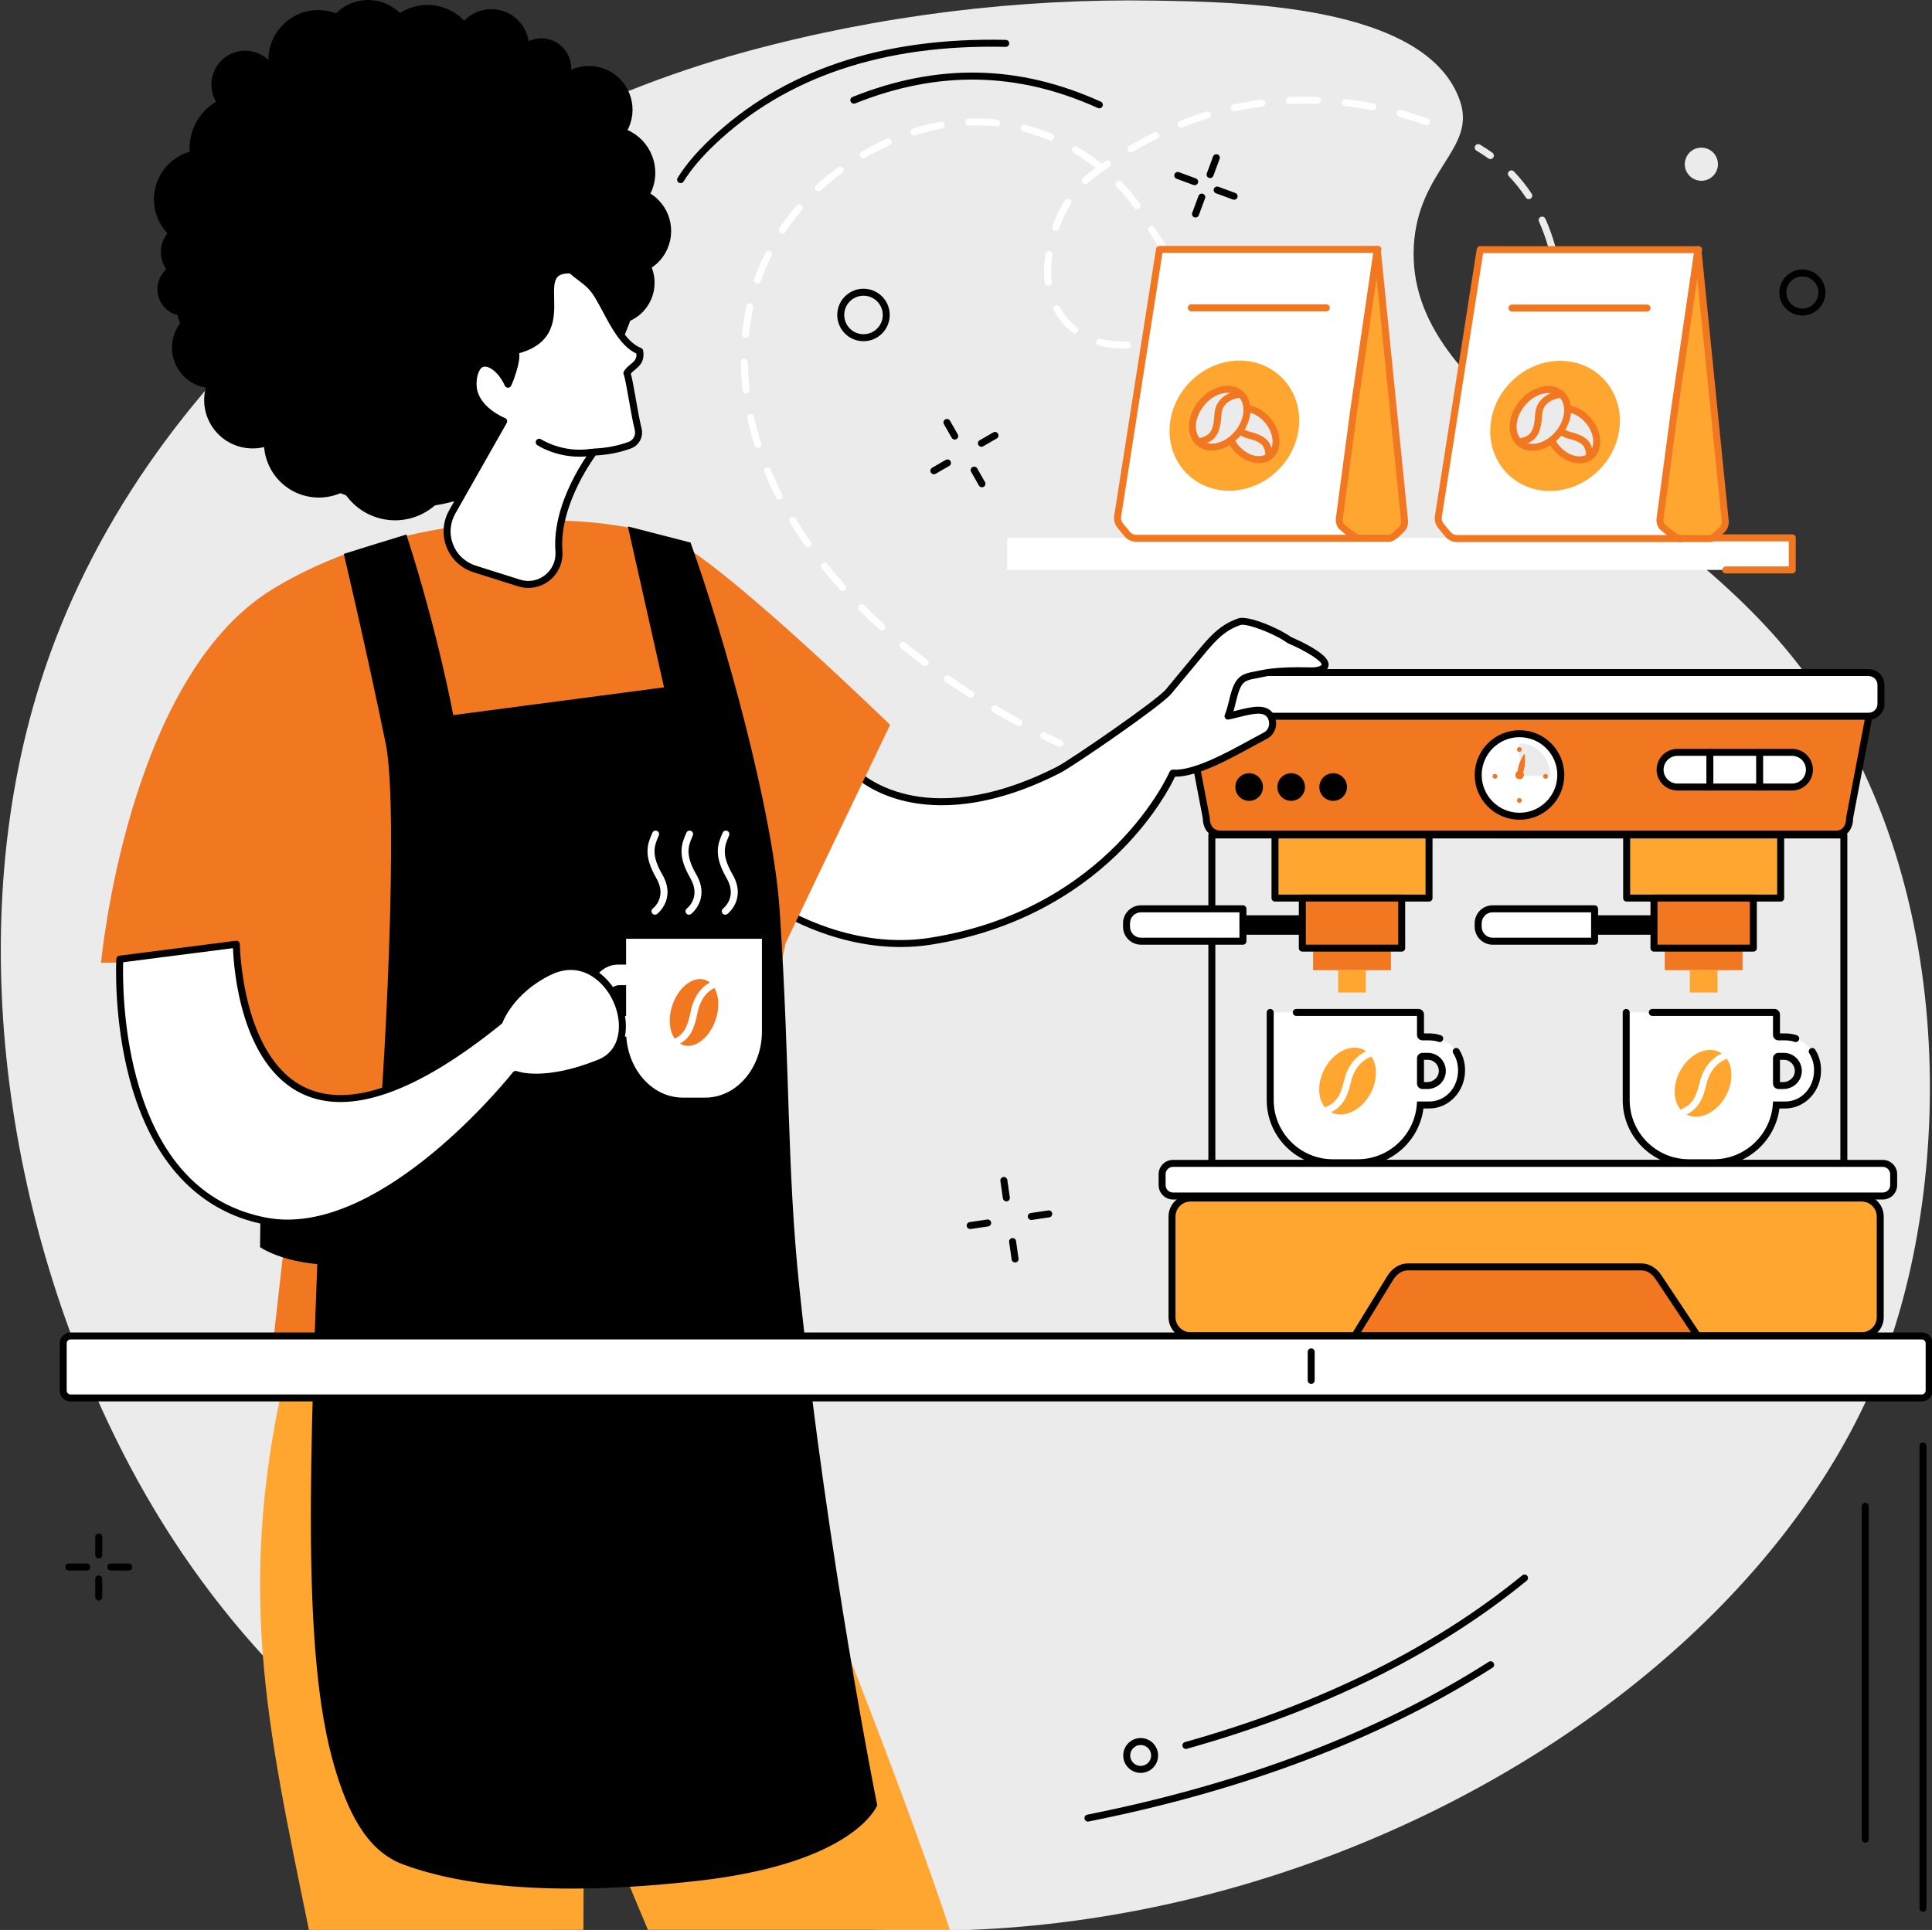 <svg width="2441" height="2439" viewBox="0 0 2441 2439" fill="none" xmlns="http://www.w3.org/2000/svg">
<rect x="0" y="0" width="2441" height="2439" fill="#333333" stroke="none"/>
<g clip-path="url(#clip0_17_410)">
<path d="M942.431 65.294C546.744 173.134 174.769 470.214 50.552 863.921C-49.968 1182.52 9.62 1561.77 164.615 1853.84C270.715 2053.79 433.215 2223.68 640.587 2322.65C1323.4 2648.55 2185.91 2247.43 2382.63 1710.6C2469.87 1472.51 2473.8 1077.67 2254.02 817.321C2077.12 607.788 1774.64 508.228 1786.35 310.028C1792 214.574 1865.1 188.188 1844.82 128.068C1803.14 4.495 1559.63 2.481 1458.24 0.761C1287.19 -2.132 1111.4 19.255 942.431 65.294Z" fill="#EBEBEB"/>
<path d="M464.575 1544.01C462.603 1544.01 460.81 1542.68 460.304 1540.68C457.415 1529.25 454.618 1517.69 451.988 1506.32C451.44 1503.95 452.918 1501.57 455.291 1501.03C457.668 1500.49 460.032 1501.96 460.579 1504.33C463.195 1515.65 465.979 1527.15 468.852 1538.52C469.45 1540.88 468.019 1543.28 465.659 1543.88C465.295 1543.97 464.932 1544.01 464.575 1544.01ZM483.203 1612.04C481.299 1612.04 479.543 1610.8 478.975 1608.88C475.647 1597.59 472.395 1586.15 469.308 1574.87C468.666 1572.52 470.047 1570.09 472.396 1569.45C474.738 1568.81 477.168 1570.2 477.812 1572.55C480.884 1583.76 484.122 1595.15 487.434 1606.39C488.122 1608.72 486.787 1611.17 484.45 1611.85C484.035 1611.99 483.615 1612.04 483.203 1612.04ZM504.374 1679.32C502.53 1679.32 500.81 1678.15 500.194 1676.31C496.454 1665.13 492.78 1653.83 489.278 1642.69C488.546 1640.37 489.836 1637.89 492.159 1637.16C494.483 1636.43 496.958 1637.72 497.687 1640.04C501.176 1651.13 504.831 1662.39 508.554 1673.51C509.327 1675.81 508.082 1678.32 505.772 1679.09C505.31 1679.24 504.838 1679.32 504.374 1679.32ZM527.894 1745.81C526.106 1745.81 524.423 1744.72 523.762 1742.95C519.642 1731.88 515.58 1720.71 511.694 1709.72C510.882 1707.43 512.084 1704.91 514.379 1704.09C516.676 1703.28 519.195 1704.49 520.006 1706.79C523.876 1717.72 527.92 1728.85 532.026 1739.87C532.875 1742.15 531.715 1744.68 529.432 1745.53C528.926 1745.72 528.406 1745.81 527.894 1745.81ZM553.596 1811.49C551.859 1811.49 550.214 1810.47 549.515 1808.76C545.04 1797.83 540.62 1786.79 536.378 1775.95C535.491 1773.68 536.608 1771.13 538.876 1770.24C541.151 1769.35 543.702 1770.47 544.59 1772.73C548.815 1783.53 553.218 1794.53 557.675 1805.41C558.598 1807.67 557.518 1810.24 555.266 1811.16C554.718 1811.39 554.154 1811.49 553.596 1811.49ZM581.312 1876.35C579.623 1876.35 578.011 1875.37 577.282 1873.73C572.495 1862.97 567.743 1852.08 563.156 1841.35C562.199 1839.11 563.239 1836.52 565.479 1835.56C567.711 1834.61 570.308 1835.64 571.266 1837.88C575.834 1848.57 580.57 1859.43 585.338 1870.15C586.326 1872.37 585.326 1874.99 583.102 1875.97C582.519 1876.23 581.911 1876.35 581.312 1876.35ZM610.887 1940.39C609.242 1940.39 607.664 1939.45 606.907 1937.88C601.824 1927.27 596.766 1916.51 591.871 1905.91C590.85 1903.71 591.815 1901.08 594.024 1900.05C596.236 1899.04 598.855 1900 599.875 1902.21C604.754 1912.77 609.794 1923.49 614.86 1934.07C615.911 1936.27 614.984 1938.89 612.788 1939.95C612.174 1940.24 611.526 1940.39 610.887 1940.39ZM642.187 2003.6C640.583 2003.6 639.038 2002.72 638.259 2001.19C632.888 1990.69 627.543 1980.07 622.376 1969.64C621.295 1967.45 622.188 1964.81 624.37 1963.73C626.556 1962.65 629.198 1963.55 630.278 1965.72C635.428 1976.12 640.755 1986.71 646.108 1997.17C647.218 1999.35 646.358 2002 644.191 2003.11C643.548 2003.44 642.862 2003.6 642.187 2003.6ZM675.079 2065.99C673.515 2065.99 671.999 2065.15 671.2 2063.68C665.607 2053.37 660 2042.91 654.536 2032.53C653.4 2030.39 654.225 2027.72 656.379 2026.59C658.536 2025.44 661.2 2026.27 662.335 2028.43C667.783 2038.76 673.372 2049.2 678.95 2059.48C680.11 2061.61 679.317 2064.29 677.179 2065.45C676.509 2065.81 675.789 2065.99 675.079 2065.99ZM709.452 2127.57C707.924 2127.57 706.437 2126.79 705.623 2125.36C699.769 2115.15 693.919 2104.81 688.235 2094.61C687.047 2092.49 687.808 2089.81 689.935 2088.63C692.06 2087.43 694.746 2088.2 695.932 2090.32C701.602 2100.48 707.436 2110.8 713.272 2120.97C714.484 2123.09 713.753 2125.79 711.64 2127C710.949 2127.39 710.195 2127.57 709.452 2127.57Z" fill="#FFA630"/>
<path d="M1629.34 131.494C1627 131.494 1625.04 129.654 1624.94 127.294C1624.82 124.867 1626.7 122.801 1629.12 122.681C1635.9 122.361 1642.79 122.187 1649.6 122.187C1654.59 122.201 1659.7 122.281 1664.75 122.454C1667.18 122.547 1669.08 124.587 1669 127.014C1668.91 129.454 1666.84 131.307 1664.44 131.267C1659.54 131.094 1654.58 131.014 1649.71 131.014C1649.67 131.014 1649.64 131.014 1649.6 131.014C1642.92 131.014 1636.18 131.174 1629.55 131.481C1629.48 131.494 1629.4 131.494 1629.34 131.494ZM1734.58 139.481C1734.3 139.481 1734 139.441 1733.71 139.387C1722.28 137.107 1710.68 135.281 1699.23 133.934C1696.82 133.641 1695.08 131.454 1695.36 129.041C1695.66 126.614 1697.86 124.907 1700.26 125.174C1711.94 126.547 1723.78 128.414 1735.43 130.747C1737.82 131.214 1739.38 133.534 1738.9 135.921C1738.48 138.027 1736.63 139.481 1734.58 139.481ZM1559.51 140.761C1557.48 140.761 1555.66 139.361 1555.2 137.307C1554.68 134.921 1556.19 132.574 1558.56 132.054C1570.15 129.507 1581.95 127.441 1593.66 125.881C1596.06 125.534 1598.28 127.254 1598.6 129.667C1598.92 132.081 1597.23 134.307 1594.82 134.627C1583.35 136.147 1571.79 138.174 1560.46 140.667C1560.14 140.734 1559.82 140.761 1559.51 140.761ZM1802.43 158.481C1801.94 158.481 1801.43 158.401 1800.94 158.227C1789.96 154.241 1778.76 150.641 1767.67 147.534C1765.32 146.881 1763.96 144.441 1764.62 142.094C1765.27 139.747 1767.72 138.387 1770.06 139.041C1781.36 142.214 1792.76 145.881 1803.94 149.934C1806.23 150.761 1807.4 153.294 1806.58 155.574C1805.92 157.374 1804.23 158.481 1802.43 158.481ZM1259.4 159.907C1259.24 159.907 1259.07 159.907 1258.91 159.881C1247.52 158.627 1236.03 158.214 1224.35 158.654C1222 158.681 1219.87 156.854 1219.78 154.414C1219.68 151.987 1221.58 149.947 1224.02 149.841C1236.14 149.387 1248.06 149.814 1259.87 151.121C1262.3 151.387 1264.04 153.561 1263.78 155.987C1263.52 158.241 1261.62 159.907 1259.4 159.907ZM1492.16 161.467C1490.42 161.467 1488.76 160.414 1488.07 158.694C1487.18 156.427 1488.27 153.867 1490.54 152.961C1501.56 148.561 1512.87 144.587 1524.12 141.121C1526.44 140.401 1528.91 141.707 1529.63 144.041C1530.35 146.361 1529.04 148.827 1526.71 149.547C1515.68 152.934 1504.62 156.841 1493.8 161.161C1493.27 161.361 1492.71 161.467 1492.16 161.467ZM1154.98 171.107C1153.11 171.107 1151.39 169.921 1150.79 168.054C1150.04 165.734 1151.32 163.254 1153.63 162.507C1165.16 158.814 1176.86 155.867 1188.38 153.774C1190.75 153.334 1193.07 154.934 1193.5 157.321C1193.94 159.721 1192.35 162.014 1189.95 162.454C1178.8 164.481 1167.5 167.321 1156.32 170.894C1155.88 171.041 1155.43 171.107 1154.98 171.107ZM1327.36 177.734C1326.79 177.734 1326.22 177.627 1325.64 177.387C1314.98 172.867 1303.96 169.107 1292.91 166.201C1290.55 165.574 1289.15 163.161 1289.76 160.814C1290.38 158.454 1292.79 157.041 1295.15 157.667C1306.6 160.681 1318.03 164.587 1329.08 169.267C1331.34 170.214 1332.38 172.801 1331.43 175.041C1330.72 176.734 1329.08 177.734 1327.36 177.734ZM1428.91 192.521C1427.4 192.521 1425.94 191.747 1425.11 190.347C1423.88 188.241 1424.58 185.547 1426.68 184.307C1436.95 178.281 1447.5 172.587 1458 167.427C1460.19 166.347 1462.83 167.254 1463.91 169.441C1464.99 171.627 1464.08 174.267 1461.9 175.334C1451.58 180.414 1441.23 185.987 1431.15 191.907C1430.44 192.321 1429.68 192.521 1428.91 192.521ZM1090.83 200.067C1089.31 200.067 1087.83 199.281 1087.02 197.881C1085.79 195.774 1086.5 193.081 1088.6 191.854L1089.83 191.147C1099.92 185.307 1110.16 180.027 1120.3 175.414C1122.51 174.414 1125.12 175.401 1126.14 177.614C1127.14 179.827 1126.15 182.441 1123.94 183.454C1114.07 187.934 1104.08 193.081 1094.24 198.774L1093.04 199.467C1092.34 199.881 1091.58 200.067 1090.83 200.067ZM1371.16 232.814C1370 232.814 1368.83 232.361 1367.96 231.441C1366.28 229.667 1366.36 226.881 1368.14 225.214C1371.55 221.987 1375.12 218.961 1378.78 216.227C1380.63 214.841 1382.48 213.467 1384.35 212.107C1375.5 205.174 1366.15 198.761 1356.55 193.054C1354.46 191.801 1353.76 189.107 1355.02 187.014C1356.26 184.907 1358.98 184.227 1361.06 185.467C1371.26 191.547 1381.19 198.374 1390.58 205.787C1390.99 206.107 1391.34 206.507 1391.59 206.921C1393.28 205.734 1394.98 204.561 1396.67 203.401C1398.68 202.027 1401.43 202.534 1402.8 204.547C1404.18 206.547 1403.67 209.294 1401.66 210.667C1395.79 214.694 1389.87 218.947 1384.07 223.294C1380.68 225.827 1377.35 228.627 1374.19 231.614C1373.34 232.414 1372.26 232.814 1371.16 232.814ZM1034.14 241.801C1032.95 241.801 1031.78 241.321 1030.9 240.374C1029.24 238.587 1029.36 235.801 1031.15 234.147C1039.79 226.161 1049.07 218.521 1058.74 211.427C1060.7 209.987 1063.46 210.414 1064.9 212.374C1066.34 214.334 1065.92 217.094 1063.95 218.534C1054.56 225.441 1045.54 232.867 1037.14 240.627C1036.28 241.414 1035.2 241.801 1034.14 241.801ZM1436.52 264.414C1435.14 264.414 1433.78 263.747 1432.92 262.534C1426.59 253.521 1419.16 244.574 1410.83 235.947C1409.14 234.201 1409.19 231.401 1410.94 229.707C1412.7 228.027 1415.48 228.067 1417.18 229.827C1425.82 238.774 1433.55 248.081 1440.14 257.467C1441.54 259.454 1441.06 262.214 1439.06 263.614C1438.28 264.147 1437.4 264.414 1436.52 264.414ZM1333.78 291.894C1333.28 291.894 1332.78 291.814 1332.28 291.641C1329.99 290.814 1328.8 288.281 1329.63 286.001C1333.8 274.401 1339.07 263.441 1345.31 253.427C1346.59 251.361 1349.31 250.734 1351.38 252.014C1353.44 253.307 1354.08 256.027 1352.79 258.094C1346.9 267.574 1341.88 277.961 1337.92 288.987C1337.28 290.774 1335.58 291.894 1333.78 291.894ZM988.444 295.307C987.604 295.307 986.764 295.067 986.017 294.574C983.977 293.227 983.43 290.494 984.777 288.454C991.324 278.574 998.59 268.974 1006.34 259.907C1007.92 258.054 1010.71 257.841 1012.55 259.414C1014.4 261.001 1014.62 263.787 1013.04 265.627C1005.52 274.427 998.484 283.747 992.124 293.334C991.271 294.614 989.87 295.307 988.444 295.307ZM1473.75 324.374C1472.24 324.374 1470.78 323.601 1469.95 322.214C1464.86 313.574 1459.66 305.347 1454.63 297.387L1451.43 292.307C1450.14 290.241 1450.75 287.521 1452.82 286.227C1454.87 284.934 1457.6 285.547 1458.9 287.614L1462.1 292.681C1467.15 300.694 1472.38 308.974 1477.55 317.721C1478.79 319.827 1478.08 322.521 1475.99 323.761C1475.28 324.174 1474.51 324.374 1473.75 324.374ZM957.124 358.281C956.631 358.281 956.137 358.201 955.657 358.027C953.364 357.227 952.15 354.707 952.964 352.414C956.91 341.161 961.604 330.081 966.884 319.454C967.964 317.267 970.617 316.387 972.791 317.467C974.977 318.547 975.857 321.201 974.777 323.374C969.657 333.681 965.11 344.427 961.284 355.334C960.644 357.147 958.937 358.281 957.124 358.281ZM1324.32 361.227C1322.14 361.227 1320.24 359.614 1319.95 357.387C1319.78 356.041 1319.66 354.774 1319.56 353.574C1319.3 350.267 1319.16 346.841 1319.16 343.387C1319.16 336.174 1319.72 328.641 1320.84 321.014C1321.19 318.601 1323.44 316.934 1325.83 317.281C1328.24 317.641 1329.91 319.867 1329.56 322.281C1328.51 329.494 1327.99 336.601 1327.99 343.387C1327.99 346.614 1328.11 349.814 1328.35 352.894C1328.43 353.934 1328.55 355.067 1328.7 356.254C1329.02 358.667 1327.31 360.881 1324.9 361.187C1324.7 361.214 1324.51 361.227 1324.32 361.227ZM1500.16 389.281C1497.94 389.281 1496.02 387.587 1495.79 385.307C1494.86 376.027 1491.7 365.454 1486.16 352.974C1485.18 350.747 1486.18 348.134 1488.4 347.147C1490.62 346.161 1493.23 347.161 1494.22 349.387C1500.15 362.747 1503.52 374.201 1504.56 384.427C1504.8 386.854 1503.04 389.014 1500.62 389.254C1500.47 389.267 1500.31 389.281 1500.16 389.281ZM1357.84 421.347C1356.9 421.347 1355.95 421.041 1355.15 420.414C1345.48 412.934 1337.48 403.481 1331.39 392.294C1330.22 390.161 1331.02 387.481 1333.15 386.307C1335.28 385.147 1337.96 385.934 1339.12 388.067C1344.64 398.174 1351.84 406.707 1360.55 413.441C1362.47 414.934 1362.83 417.707 1361.34 419.627C1360.47 420.747 1359.16 421.347 1357.84 421.347ZM941.937 426.974C941.79 426.974 941.644 426.961 941.497 426.947C939.07 426.707 937.297 424.547 937.55 422.121C938.737 410.214 940.63 398.334 943.177 386.814C943.697 384.427 946.03 382.934 948.43 383.454C950.804 383.974 952.31 386.334 951.777 388.707C949.31 399.907 947.484 411.441 946.324 423.001C946.097 425.281 944.177 426.974 941.937 426.974ZM1459.23 437.161C1457.2 437.161 1455.38 435.747 1454.92 433.694C1454.4 431.321 1455.91 428.961 1458.28 428.441C1471.31 425.587 1481.06 420.881 1487.27 414.441C1488.96 412.694 1491.76 412.654 1493.51 414.334C1495.26 416.027 1495.31 418.814 1493.62 420.574C1486.18 428.281 1474.92 433.827 1460.18 437.054C1459.86 437.121 1459.54 437.161 1459.23 437.161ZM1421.46 440.627C1409.51 440.627 1398.31 439.241 1388.16 436.521C1385.82 435.881 1384.42 433.467 1385.06 431.107C1385.68 428.761 1388.1 427.374 1390.46 428.001C1399.86 430.521 1410.28 431.814 1421.46 431.814C1422.36 431.814 1423.27 431.801 1424.16 431.787C1424.18 431.787 1424.19 431.787 1424.2 431.787C1426.62 431.787 1428.59 433.734 1428.62 436.147C1428.64 438.587 1426.7 440.587 1424.26 440.614C1423.34 440.614 1422.4 440.627 1421.46 440.627ZM942.67 497.347C940.457 497.347 938.564 495.694 938.297 493.454C936.897 481.547 936.124 469.561 935.991 457.827C935.964 455.387 937.91 453.401 940.337 453.361C942.724 453.361 944.777 455.281 944.804 457.721C944.937 469.147 945.697 480.827 947.057 492.427C947.337 494.841 945.604 497.041 943.191 497.321C943.017 497.347 942.844 497.347 942.67 497.347ZM957.617 566.161C955.737 566.161 954.004 564.961 953.417 563.081C949.804 551.654 946.697 540.081 944.204 528.641C943.684 526.254 945.19 523.907 947.577 523.387C949.964 522.867 952.297 524.374 952.817 526.761C955.257 537.934 958.284 549.254 961.817 560.414C962.55 562.734 961.27 565.214 958.95 565.947C958.51 566.094 958.057 566.161 957.617 566.161ZM984.404 631.307C982.804 631.307 981.257 630.427 980.47 628.894C975.057 618.214 970.057 607.334 965.604 596.547C964.67 594.294 965.75 591.721 968.004 590.787C970.257 589.867 972.83 590.934 973.75 593.187C978.11 603.761 983.017 614.427 988.337 624.894C989.444 627.067 988.577 629.721 986.404 630.827C985.764 631.147 985.084 631.307 984.404 631.307ZM1020.74 691.681C1019.34 691.681 1017.98 691.027 1017.11 689.801C1010.27 680.014 1003.75 669.974 997.737 659.987C996.484 657.907 997.15 655.201 999.23 653.947C1001.32 652.681 1004.03 653.361 1005.28 655.441C1011.2 665.254 1017.62 675.121 1024.34 684.747C1025.74 686.747 1025.24 689.494 1023.26 690.881C1022.48 691.427 1021.6 691.681 1020.74 691.681ZM1064.56 746.867C1063.35 746.867 1062.15 746.361 1061.28 745.387C1053.32 736.494 1045.62 727.374 1038.36 718.267C1036.86 716.361 1037.16 713.587 1039.07 712.067C1040.98 710.561 1043.75 710.881 1045.27 712.774C1052.4 721.747 1060 730.747 1067.84 739.521C1069.47 741.334 1069.32 744.121 1067.51 745.734C1066.66 746.494 1065.62 746.867 1064.56 746.867ZM1114.3 796.814C1113.24 796.814 1112.18 796.441 1111.34 795.681C1102.51 787.667 1093.87 779.427 1085.66 771.187C1083.94 769.467 1083.95 766.681 1085.67 764.961C1087.39 763.241 1090.19 763.241 1091.91 764.961C1100.02 773.107 1108.55 781.241 1117.26 789.147C1119.06 790.787 1119.19 793.574 1117.56 795.374C1116.7 796.334 1115.5 796.814 1114.3 796.814ZM1168.63 841.734C1167.7 841.734 1166.76 841.441 1165.98 840.841C1156.48 833.681 1147.12 826.294 1138.15 818.881C1136.27 817.334 1136 814.547 1137.55 812.681C1139.11 810.787 1141.88 810.534 1143.76 812.081C1152.64 819.414 1161.9 826.721 1171.28 833.801C1173.23 835.281 1173.62 838.041 1172.15 839.987C1171.28 841.134 1169.96 841.734 1168.63 841.734ZM1226.58 881.894C1225.76 881.894 1224.95 881.681 1224.2 881.214C1214.2 874.827 1204.27 868.241 1194.7 861.601C1192.7 860.214 1192.19 857.481 1193.58 855.467C1194.96 853.467 1197.71 852.974 1199.71 854.361C1209.2 860.921 1219.03 867.454 1228.95 873.774C1231 875.081 1231.6 877.814 1230.3 879.854C1229.46 881.174 1228.03 881.894 1226.58 881.894ZM1287.35 917.641C1286.64 917.641 1285.92 917.467 1285.24 917.107C1274.83 911.454 1264.46 905.601 1254.42 899.694C1252.31 898.467 1251.62 895.761 1252.84 893.667C1254.08 891.561 1256.79 890.867 1258.88 892.094C1268.84 897.947 1279.12 903.747 1289.46 909.361C1291.59 910.521 1292.39 913.201 1291.23 915.334C1290.43 916.814 1288.91 917.641 1287.35 917.641ZM1339.16 944.027C1338.52 944.027 1337.88 943.894 1337.27 943.601C1330.36 940.294 1323.42 936.894 1316.63 933.494C1314.46 932.401 1313.58 929.747 1314.67 927.574C1315.76 925.401 1318.42 924.521 1320.59 925.614C1327.32 929.001 1334.22 932.361 1341.07 935.641C1343.26 936.694 1344.19 939.321 1343.15 941.521C1342.39 943.107 1340.8 944.027 1339.16 944.027Z" fill="white"/>
<path d="M1883.04 201.041C1882.14 201.041 1881.24 200.761 1880.46 200.201C1875.66 196.748 1870.59 193.428 1865.4 190.361C1863.31 189.121 1862.62 186.415 1863.86 184.321C1865.1 182.228 1867.79 181.535 1869.9 182.775C1875.31 185.975 1880.6 189.428 1885.62 193.055C1887.59 194.481 1888.04 197.228 1886.62 199.201C1885.75 200.401 1884.4 201.041 1883.04 201.041ZM1931.56 251.655C1930.12 251.655 1928.72 250.961 1927.88 249.681C1921.5 240.014 1914.28 230.961 1906.43 222.761C1904.74 221.001 1904.8 218.214 1906.56 216.534C1908.31 214.841 1911.11 214.908 1912.79 216.668C1921 225.254 1928.56 234.721 1935.23 244.814C1936.58 246.841 1936.02 249.575 1933.99 250.921C1933.23 251.415 1932.39 251.655 1931.56 251.655ZM1960.46 315.694C1958.54 315.694 1956.78 314.441 1956.22 312.494C1952.98 301.134 1949 290.174 1944.43 279.948C1943.44 277.721 1944.44 275.121 1946.66 274.121C1948.9 273.135 1951.5 274.134 1952.48 276.348C1957.23 286.961 1961.34 298.308 1964.7 310.081C1965.36 312.414 1964.02 314.854 1961.67 315.534C1961.27 315.641 1960.86 315.694 1960.46 315.694ZM1971.67 385.214C1969.35 385.214 1967.4 383.401 1967.28 381.041C1966.66 369.255 1965.44 357.601 1963.67 346.414C1963.28 344.014 1964.92 341.761 1967.34 341.375C1969.74 340.988 1971.99 342.628 1972.38 345.041C1974.2 356.521 1975.44 368.481 1976.08 380.575C1976.2 383.015 1974.34 385.081 1971.91 385.214C1971.83 385.214 1971.75 385.214 1971.67 385.214ZM1968.4 455.588C1968.14 455.588 1967.88 455.575 1967.6 455.521C1965.22 455.081 1963.63 452.788 1964.06 450.388C1964.08 450.255 1966.51 436.748 1967.43 415.894C1967.54 413.454 1969.63 411.561 1972.02 411.681C1974.46 411.788 1976.34 413.841 1976.23 416.281C1975.3 437.788 1972.84 451.415 1972.74 451.975C1972.35 454.108 1970.5 455.588 1968.4 455.588Z" fill="#EBEBEB"/>
<path d="M2329.63 1470.23H1531.12V1055.19H2329.63V1470.23Z" fill="#EBEBEB"/>
<path d="M1535.54 1465.81H2325.22V1059.59H1535.54V1465.81ZM2329.63 1474.64H1531.12C1528.7 1474.64 1526.72 1472.67 1526.72 1470.23V1055.19C1526.72 1052.75 1528.7 1050.77 1531.12 1050.77H2329.63C2332.06 1050.77 2334.04 1052.75 2334.04 1055.19V1470.23C2334.04 1472.67 2332.06 1474.64 2329.63 1474.64Z" fill="black"/>
<path d="M2249.82 1134.95H2055.2V1055.19H2249.82V1134.95Z" fill="#FFA630"/>
<path d="M2059.62 1130.53H2245.4V1059.59H2059.62V1130.53ZM2249.82 1139.36H2055.2C2052.78 1139.36 2050.79 1137.39 2050.79 1134.95V1055.19C2050.79 1052.75 2052.78 1050.77 2055.2 1050.77H2249.82C2252.26 1050.77 2254.23 1052.75 2254.23 1055.19V1134.95C2254.23 1137.39 2252.26 1139.36 2249.82 1139.36Z" fill="black"/>
<path d="M2201.66 1226.04H2103.36V1198.21H2201.66V1226.04Z" fill="#F17720"/>
<path d="M2215.28 1198.21H2089.74V1134.95H2215.28V1198.21Z" fill="#F17720"/>
<path d="M2094.14 1193.81H2210.88V1139.36H2094.14V1193.81ZM2215.28 1202.63H2089.74C2087.3 1202.63 2085.32 1200.65 2085.32 1198.21V1134.95C2085.32 1132.51 2087.3 1130.53 2089.74 1130.53H2215.28C2217.72 1130.53 2219.7 1132.51 2219.7 1134.95V1198.21C2219.7 1200.65 2217.72 1202.63 2215.28 1202.63Z" fill="black"/>
<path d="M2170.03 1254.28H2135V1226.04H2170.03V1254.28Z" fill="#FFA630"/>
<path d="M2085.87 1181.27H2014.7V1156.69H2085.87V1181.27Z" fill="black"/>
<path d="M2014.7 1189.47H1885.92C1875.8 1189.47 1867.6 1181.25 1867.6 1171.13V1166.83C1867.6 1156.71 1875.8 1148.51 1885.92 1148.51H2014.7V1189.47Z" fill="white"/>
<path d="M1885.92 1152.92C1878.26 1152.92 1872.02 1159.16 1872.02 1166.83V1171.13C1872.02 1178.81 1878.26 1185.05 1885.92 1185.05H2010.28V1152.92H1885.92ZM2014.68 1193.87H1885.92C1873.39 1193.87 1863.19 1183.67 1863.19 1171.13V1166.83C1863.19 1154.29 1873.39 1144.09 1885.92 1144.09H2014.68C2017.12 1144.09 2019.1 1146.07 2019.1 1148.51V1189.47C2019.1 1191.89 2017.12 1193.87 2014.68 1193.87Z" fill="black"/>
<path d="M1805.51 1134.95H1610.91V1055.19H1805.51V1134.95Z" fill="#FFA630"/>
<path d="M1615.31 1130.53H1801.11V1059.59H1615.31V1130.53ZM1805.51 1139.36H1610.91C1608.47 1139.36 1606.5 1137.39 1606.5 1134.95V1055.19C1606.5 1052.75 1608.47 1050.77 1610.91 1050.77H1805.51C1807.95 1050.77 1809.92 1052.75 1809.92 1055.19V1134.95C1809.92 1137.39 1807.95 1139.36 1805.51 1139.36Z" fill="black"/>
<path d="M1757.36 1226.04H1659.07V1198.21H1757.36V1226.04Z" fill="#F17720"/>
<path d="M1770.99 1198.21H1645.43V1134.95H1770.99V1198.21Z" fill="#F17720"/>
<path d="M1649.84 1193.81H1766.58V1139.36H1649.84V1193.81ZM1770.99 1202.63H1645.43C1643 1202.63 1641.03 1200.65 1641.03 1198.21V1134.95C1641.03 1132.51 1643 1130.53 1645.43 1130.53H1770.99C1773.42 1130.53 1775.39 1132.51 1775.39 1134.95V1198.21C1775.39 1200.65 1773.42 1202.63 1770.99 1202.63Z" fill="black"/>
<path d="M1725.72 1254.28H1690.7V1226.04H1725.72V1254.28Z" fill="#FFA630"/>
<path d="M1641.56 1181.27H1570.39V1156.69H1641.56V1181.27Z" fill="black"/>
<path d="M1570.39 1189.47H1441.63C1431.51 1189.47 1423.3 1181.25 1423.3 1171.13V1166.83C1423.3 1156.71 1431.51 1148.51 1441.63 1148.51H1570.39V1189.47Z" fill="white"/>
<path d="M1441.63 1152.92C1433.95 1152.92 1427.71 1159.16 1427.71 1166.83V1171.13C1427.71 1178.81 1433.95 1185.05 1441.63 1185.05H1565.98V1152.92H1441.63ZM1570.39 1193.87H1441.63C1429.1 1193.87 1418.9 1183.67 1418.9 1171.13V1166.83C1418.9 1154.29 1429.1 1144.09 1441.63 1144.09H1570.39C1572.83 1144.09 1574.8 1146.07 1574.8 1148.51V1189.47C1574.8 1191.89 1572.83 1193.87 1570.39 1193.87Z" fill="black"/>
<path d="M2320.15 1054.11H1542.3C1531.78 1054.11 1524.07 1046.83 1524.07 1033.67L1500.2 908.761C1502.51 903.414 1507.79 899.947 1513.62 899.947H2347.23C2353.06 899.947 2358.34 903.414 2360.64 908.761L2336.87 1033.89C2337.02 1045.15 2330.68 1054.11 2320.15 1054.11Z" fill="#F17720"/>
<path d="M1504.8 909.4L1528.4 1032.84C1528.46 1033.11 1528.48 1033.39 1528.48 1033.67C1528.48 1043.71 1533.64 1049.69 1542.3 1049.69H2320.16C2323.38 1049.69 2326.07 1048.61 2328.19 1046.47C2330.96 1043.65 2332.52 1039.09 2332.46 1033.96C2332.46 1033.67 2332.48 1033.37 2332.54 1033.08L2356.04 909.4C2354.22 906.307 2350.88 904.36 2347.23 904.36H1513.62C1509.96 904.36 1506.63 906.307 1504.8 909.4ZM2320.16 1058.51H1542.3C1528.88 1058.51 1519.84 1048.72 1519.67 1034.09L1495.87 909.587C1495.7 908.72 1495.8 907.827 1496.15 907.013C1499.16 900.04 1506.03 895.534 1513.62 895.534H2347.23C2354.82 895.534 2361.68 900.04 2364.7 907.013C2365.04 907.827 2365.15 908.72 2364.98 909.587L2341.27 1034.29C2341.27 1041.69 2338.87 1048.2 2334.46 1052.67C2330.68 1056.49 2325.74 1058.51 2320.16 1058.51Z" fill="black"/>
<path d="M1595.7 994.627C1595.7 1004.27 1587.88 1012.08 1578.24 1012.08C1568.6 1012.08 1560.79 1004.27 1560.79 994.627C1560.79 984.987 1568.6 977.16 1578.24 977.16C1587.88 977.16 1595.7 984.987 1595.7 994.627Z" fill="black"/>
<path d="M1648.78 994.627C1648.78 1004.27 1640.96 1012.08 1631.32 1012.08C1621.68 1012.08 1613.87 1004.27 1613.87 994.627C1613.87 984.987 1621.68 977.16 1631.32 977.16C1640.96 977.16 1648.78 984.987 1648.78 994.627Z" fill="black"/>
<path d="M1701.86 994.627C1701.86 1004.27 1694.04 1012.08 1684.4 1012.08C1674.76 1012.08 1666.94 1004.27 1666.94 994.627C1666.94 984.987 1674.76 977.16 1684.4 977.16C1694.04 977.16 1701.86 984.987 1701.86 994.627Z" fill="black"/>
<path d="M2360.91 905.16H1506.64C1498.03 905.16 1491.04 898.173 1491.04 889.547V865.56C1491.04 856.947 1498.03 849.96 1506.64 849.96H2360.91C2369.52 849.96 2376.51 856.947 2376.51 865.56V889.547C2376.51 898.173 2369.52 905.16 2360.91 905.16Z" fill="white"/>
<path d="M1506.64 854.374C1500.47 854.374 1495.44 859.387 1495.44 865.561V889.547C1495.44 895.72 1500.47 900.747 1506.64 900.747H2360.91C2367.08 900.747 2372.11 895.72 2372.11 889.547V865.561C2372.11 859.387 2367.08 854.374 2360.91 854.374H1506.64ZM2360.91 909.561H1506.64C1495.6 909.561 1486.63 900.587 1486.63 889.547V865.561C1486.63 854.534 1495.6 845.561 1506.64 845.561H2360.91C2371.95 845.561 2380.92 854.534 2380.92 865.561V889.547C2380.92 900.587 2371.95 909.561 2360.91 909.561Z" fill="black"/>
<path d="M2264.22 994.627H2119.36C2107.26 994.627 2097.46 984.814 2097.46 972.707C2097.46 960.6 2107.26 950.787 2119.36 950.787H2264.22C2276.32 950.787 2286.12 960.6 2286.12 972.707C2286.12 984.814 2276.32 994.627 2264.22 994.627Z" fill="white"/>
<path d="M2119.36 955.201C2109.71 955.201 2101.86 963.054 2101.86 972.707C2101.86 982.361 2109.71 990.214 2119.36 990.214H2264.22C2273.87 990.214 2281.72 982.361 2281.72 972.707C2281.72 963.054 2273.87 955.201 2264.22 955.201H2119.36ZM2264.22 999.027H2119.36C2104.86 999.027 2093.04 987.227 2093.04 972.707C2093.04 958.187 2104.86 946.374 2119.36 946.374H2264.22C2278.72 946.374 2290.54 958.187 2290.54 972.707C2290.54 987.227 2278.72 999.027 2264.22 999.027Z" fill="black"/>
<path d="M2160.35 999.027C2157.91 999.027 2155.94 997.054 2155.94 994.627V950.787C2155.94 948.347 2157.91 946.374 2160.35 946.374C2162.78 946.374 2164.75 948.347 2164.75 950.787V994.627C2164.75 997.054 2162.78 999.027 2160.35 999.027Z" fill="black"/>
<path d="M2223.23 999.027C2220.8 999.027 2218.83 997.054 2218.83 994.627V950.787C2218.83 948.347 2220.8 946.374 2223.23 946.374C2225.67 946.374 2227.64 948.347 2227.64 950.787V994.627C2227.64 997.054 2225.67 999.027 2223.23 999.027Z" fill="black"/>
<path d="M1971.99 979.374C1971.99 1008.19 1948.63 1031.55 1919.82 1031.55C1891 1031.55 1867.66 1008.19 1867.66 979.374C1867.66 950.56 1891 927.2 1919.82 927.2C1948.63 927.2 1971.99 950.56 1971.99 979.374Z" fill="white"/>
<path d="M1919.82 931.614C1893.48 931.614 1872.06 953.041 1872.06 979.374C1872.06 1005.71 1893.48 1027.13 1919.82 1027.13C1946.15 1027.13 1967.58 1005.71 1967.58 979.374C1967.58 953.041 1946.15 931.614 1919.82 931.614ZM1919.82 1035.95C1888.62 1035.95 1863.24 1010.57 1863.24 979.374C1863.24 948.174 1888.62 922.801 1919.82 922.801C1951.02 922.801 1976.4 948.174 1976.4 979.374C1976.4 1010.57 1951.02 1035.95 1919.82 1035.95Z" fill="black"/>
<path d="M1956.52 966.894C1955.56 963.961 1954.27 961.121 1952.64 958.387C1950.88 955.454 1948.78 952.734 1946.36 950.321C1940.54 944.494 1932.96 940.721 1924.76 939.827C1923.16 939.667 1921.56 939.601 1919.96 939.627C1919.95 939.627 1919.68 939.614 1919.67 939.614L1919.8 980.494C1919.8 980.494 1958.83 980.507 1958.83 980.494C1958.7 975.801 1957.96 971.241 1956.52 966.894Z" fill="#EBEBEB"/>
<path d="M1888.82 978.027C1890.51 978.027 1891.87 979.4 1891.87 981.08C1891.87 982.774 1890.5 984.134 1888.82 984.134C1887.12 984.134 1885.76 982.76 1885.76 981.08C1885.76 979.387 1887.14 978.027 1888.82 978.027Z" fill="#F17720"/>
<path d="M1952.74 978.027C1954.42 978.027 1955.79 979.4 1955.78 981.08C1955.78 982.774 1954.42 984.134 1952.72 984.134C1951.04 984.134 1949.68 982.76 1949.68 981.08C1949.68 979.387 1951.04 978.027 1952.74 978.027Z" fill="#F17720"/>
<path d="M1919.63 1008.53C1921.32 1008.53 1922.68 1009.89 1922.68 1011.59C1922.68 1013.27 1921.31 1014.64 1919.63 1014.63C1917.95 1014.63 1916.58 1013.27 1916.58 1011.57C1916.58 1009.89 1917.95 1008.53 1919.63 1008.53Z" fill="#F17720"/>
<path d="M1919.63 944.121C1921.32 944.121 1922.68 945.48 1922.68 947.174C1922.68 948.854 1921.31 950.227 1919.63 950.214C1917.95 950.214 1916.58 948.854 1916.58 947.161C1916.58 945.481 1917.95 944.121 1919.63 944.121Z" fill="#F17720"/>
<path d="M1925.8 971.027C1923.98 979.053 1921.79 980.907 1919.72 980.427C1917.66 979.947 1916.48 977.333 1918.32 969.32C1919.64 963.587 1923.19 956.88 1925.11 953.52C1925.4 953.013 1926.55 953.267 1926.59 953.867C1926.84 957.72 1927.12 965.293 1925.8 971.027Z" fill="#F17720"/>
<path d="M1925.26 978.307C1925.84 981.227 1923.95 984.067 1921.03 984.654C1918.11 985.24 1915.27 983.36 1914.68 980.44C1914.1 977.52 1915.99 974.68 1918.91 974.094C1921.83 973.507 1924.67 975.4 1925.26 978.307Z" fill="#F17720"/>
<path d="M2378.79 1511.47H1482.06C1474.44 1511.47 1468.28 1505.29 1468.28 1497.68V1484C1468.28 1476.4 1474.44 1470.23 1482.06 1470.23H2378.79C2386.4 1470.23 2392.56 1476.4 2392.56 1484V1497.68C2392.56 1505.29 2386.4 1511.47 2378.79 1511.47Z" fill="white"/>
<path d="M1482.06 1474.64C1476.9 1474.64 1472.68 1478.84 1472.68 1484V1497.68C1472.68 1502.85 1476.9 1507.05 1482.06 1507.05H2378.79C2383.95 1507.05 2388.16 1502.85 2388.16 1497.68V1484C2388.16 1478.84 2383.95 1474.64 2378.79 1474.64H1482.06ZM2378.79 1515.88H1482.06C1472.03 1515.88 1463.87 1507.72 1463.87 1497.68V1484C1463.87 1473.97 1472.03 1465.81 1482.06 1465.81H2378.79C2388.82 1465.81 2396.98 1473.97 2396.98 1484V1497.68C2396.98 1507.72 2388.82 1515.88 2378.79 1515.88Z" fill="black"/>
<path d="M2352.15 1688.03H1504.23C1491.28 1688.03 1480.78 1677.53 1480.78 1664.59V1537.49C1480.78 1524.53 1491.28 1514.04 1504.23 1514.04H2352.15C2365.1 1514.04 2375.6 1524.53 2375.6 1537.49V1664.59C2375.6 1677.53 2365.1 1688.03 2352.15 1688.03Z" fill="#FFA630"/>
<path d="M1504.23 1518.44C1493.74 1518.44 1485.19 1526.99 1485.19 1537.49V1664.59C1485.19 1675.08 1493.74 1683.63 1504.23 1683.63H2352.15C2362.64 1683.63 2371.19 1675.08 2371.19 1664.59V1537.49C2371.19 1526.99 2362.64 1518.44 2352.15 1518.44H1504.23ZM2352.15 1692.44H1504.23C1488.87 1692.44 1476.38 1679.95 1476.38 1664.59V1537.49C1476.38 1522.12 1488.87 1509.63 1504.23 1509.63H2352.15C2367.51 1509.63 2380 1522.12 2380 1537.49V1664.59C2380 1679.95 2367.51 1692.44 2352.15 1692.44Z" fill="black"/>
<path d="M1711.68 1688.03L1756.46 1615.08C1761.91 1606.19 1770.08 1601.04 1778.72 1601.04H2073.84C2082.07 1601.04 2089.91 1605.72 2095.36 1613.92L2144.7 1688.03H1711.68Z" fill="#F17720"/>
<path d="M1719.56 1683.63H2136.46L2091.7 1616.36C2087.07 1609.43 2080.56 1605.44 2073.84 1605.44H1778.72C1771.62 1605.44 1764.87 1609.8 1760.2 1617.39L1719.56 1683.63ZM2144.68 1692.44H1711.68C1710.1 1692.44 1708.62 1691.57 1707.84 1690.19C1707.06 1688.79 1707.1 1687.08 1707.94 1685.72L1752.7 1612.77C1758.99 1602.51 1768.48 1596.63 1778.72 1596.63H2073.84C2083.56 1596.63 2092.75 1602.04 2099.03 1611.48L2148.36 1685.59C2149.26 1686.95 2149.34 1688.68 2148.58 1690.11C2147.8 1691.55 2146.31 1692.44 2144.68 1692.44Z" fill="black"/>
<path d="M2253.87 1371.87H2244.51V1334.96H2253.87C2263.94 1334.96 2272.1 1343.33 2272.1 1353.41C2272.1 1363.48 2263.94 1371.87 2253.87 1371.87ZM2268.83 1312.51C2264.67 1311.11 2260.19 1310.36 2255.46 1310.36H2244.51V1279.48H2054.63V1390.2C2054.63 1433.96 2090.1 1469.43 2133.84 1469.43H2165.31C2206.94 1469.43 2241.04 1437.29 2244.24 1396.47H2255.46C2278.96 1396.47 2296.39 1376.23 2296.39 1352.72V1352.39C2296.39 1333.61 2285.27 1318.01 2268.83 1312.51Z" fill="white"/>
<path d="M2268.83 1316.91C2268.36 1316.91 2267.9 1316.84 2267.43 1316.68C2263.63 1315.41 2259.6 1314.76 2255.46 1314.76H2247.07C2243.23 1314.76 2240.11 1311.64 2240.11 1307.8V1283.89H2087.6C2085.16 1283.89 2083.19 1281.92 2083.19 1279.48C2083.19 1277.04 2085.16 1275.07 2087.6 1275.07H2241.95C2245.8 1275.07 2248.92 1278.2 2248.92 1282.04V1305.95H2255.46C2260.56 1305.95 2265.54 1306.75 2270.23 1308.32C2272.54 1309.09 2273.78 1311.59 2273 1313.91C2272.39 1315.75 2270.67 1316.91 2268.83 1316.91ZM2248.92 1367.45H2253.08C2260.46 1367.45 2266.84 1361.97 2267.6 1354.99C2268.04 1350.99 2266.75 1346.97 2264.07 1343.99C2261.44 1341.05 2257.72 1339.37 2253.87 1339.37H2248.92V1367.45ZM2253.08 1376.27H2247.07C2243.23 1376.27 2240.11 1373.15 2240.11 1369.31V1337.52C2240.11 1333.68 2243.23 1330.55 2247.07 1330.55H2253.87C2260.23 1330.55 2266.34 1333.29 2270.63 1338.09C2274.99 1342.95 2277.08 1349.45 2276.38 1355.95C2275.1 1367.53 2265.08 1376.27 2253.08 1376.27ZM2165.31 1473.84H2133.84C2087.72 1473.84 2050.22 1436.32 2050.22 1390.2V1279.48C2050.22 1277.04 2052.19 1275.07 2054.63 1275.07C2057.06 1275.07 2059.03 1277.04 2059.03 1279.48V1390.2C2059.03 1431.45 2092.59 1465.03 2133.84 1465.03H2165.31C2204.08 1465.03 2236.83 1434.76 2239.86 1396.12L2240.18 1392.05H2255.46C2275.94 1392.05 2291.98 1374.77 2291.98 1352.72V1352.39C2291.98 1344.67 2289.9 1337.33 2285.95 1331.17C2284.63 1329.12 2285.23 1326.39 2287.28 1325.08C2289.34 1323.77 2292.06 1324.36 2293.36 1326.41C2298.23 1334 2300.8 1342.97 2300.8 1352.39V1352.72C2300.8 1379.27 2280.46 1400.88 2255.46 1400.88H2248.22C2242.94 1442.11 2207.28 1473.84 2165.31 1473.84Z" fill="black"/>
<path d="M2180.72 1384.61C2169.1 1406.31 2146.68 1416.91 2130.66 1408.32C2114.64 1399.72 2111.08 1375.19 2122.71 1353.51C2134.35 1331.81 2156.76 1321.21 2172.78 1329.8C2188.8 1338.4 2192.36 1362.93 2180.72 1384.61Z" fill="#FFA630"/>
<path d="M2126.66 1410.04C2124.98 1410.04 2123.38 1409.08 2122.64 1407.45C2121.63 1405.24 2122.62 1402.63 2124.84 1401.61C2137.31 1395.96 2142.8 1387.8 2147.43 1368.05C2154.38 1338.41 2175.94 1331.07 2176.84 1330.77C2179.15 1330.01 2181.64 1331.28 2182.4 1333.59C2183.16 1335.89 2181.91 1338.39 2179.6 1339.15C2178.83 1339.41 2161.78 1345.49 2156.02 1370.07C2151.4 1389.72 2145.66 1401.85 2128.47 1409.64C2127.88 1409.91 2127.27 1410.04 2126.66 1410.04Z" fill="white"/>
<path d="M1804.08 1371.87H1794.74V1334.96H1804.08C1814.15 1334.96 1822.32 1343.33 1822.32 1353.41C1822.32 1363.48 1814.15 1371.87 1804.08 1371.87ZM1819.04 1312.51C1814.9 1311.11 1810.4 1310.36 1805.67 1310.36H1794.74V1279.48H1604.84V1390.2C1604.84 1433.96 1640.31 1469.43 1684.06 1469.43H1715.52C1757.15 1469.43 1791.26 1437.29 1794.46 1396.47H1805.67C1829.18 1396.47 1846.6 1376.23 1846.6 1352.72V1352.39C1846.6 1333.61 1835.5 1318.01 1819.04 1312.51Z" fill="white"/>
<path d="M1819.04 1316.91C1818.58 1316.91 1818.11 1316.84 1817.64 1316.68C1813.86 1315.41 1809.83 1314.76 1805.67 1314.76H1797.3C1793.44 1314.76 1790.32 1311.64 1790.32 1307.8V1283.89H1637.82C1635.39 1283.89 1633.4 1281.92 1633.4 1279.48C1633.4 1277.04 1635.39 1275.07 1637.82 1275.07H1792.18C1796.02 1275.07 1799.14 1278.2 1799.14 1282.04V1305.95H1805.67C1810.78 1305.95 1815.75 1306.75 1820.44 1308.32C1822.75 1309.09 1824 1311.59 1823.22 1313.91C1822.6 1315.75 1820.88 1316.91 1819.04 1316.91ZM1799.14 1367.45H1803.3C1810.67 1367.45 1817.06 1361.97 1817.82 1354.99C1818.26 1350.99 1816.98 1346.97 1814.28 1343.99C1811.66 1341.05 1807.94 1339.37 1804.08 1339.37H1799.14V1367.45ZM1803.3 1376.27H1797.3C1793.44 1376.27 1790.32 1373.15 1790.32 1369.31V1337.52C1790.32 1333.68 1793.44 1330.55 1797.3 1330.55H1804.08C1810.44 1330.55 1816.55 1333.29 1820.86 1338.09C1825.2 1342.95 1827.3 1349.45 1826.59 1355.95C1825.32 1367.53 1815.31 1376.27 1803.3 1376.27ZM1715.52 1473.84H1684.06C1637.95 1473.84 1600.43 1436.32 1600.43 1390.2V1279.48C1600.43 1277.04 1602.4 1275.07 1604.84 1275.07C1607.28 1275.07 1609.26 1277.04 1609.26 1279.48V1390.2C1609.26 1431.45 1642.8 1465.03 1684.06 1465.03H1715.52C1754.3 1465.03 1787.04 1434.76 1790.07 1396.12L1790.39 1392.05H1805.67C1826.15 1392.05 1842.19 1374.77 1842.19 1352.72V1352.39C1842.19 1344.67 1840.11 1337.33 1836.16 1331.17C1834.84 1329.12 1835.44 1326.39 1837.5 1325.08C1839.55 1323.77 1842.27 1324.36 1843.59 1326.41C1848.44 1334 1851.02 1342.97 1851.02 1352.39V1352.72C1851.02 1379.27 1830.67 1400.88 1805.67 1400.88H1798.44C1793.15 1442.11 1757.5 1473.84 1715.52 1473.84Z" fill="black"/>
<path d="M1731.59 1381.8C1719.95 1403.48 1697.54 1414.09 1681.52 1405.49C1665.5 1396.91 1661.94 1372.36 1673.58 1350.68C1685.2 1329 1707.62 1318.39 1723.64 1326.99C1739.66 1335.57 1743.22 1360.12 1731.59 1381.8Z" fill="#FFA630"/>
<path d="M1677.52 1407.23C1675.84 1407.23 1674.24 1406.25 1673.5 1404.63C1672.5 1402.41 1673.48 1399.8 1675.7 1398.8C1688.16 1393.13 1693.66 1384.99 1698.28 1365.24C1705.23 1335.59 1726.79 1328.24 1727.71 1327.95C1730.02 1327.19 1732.51 1328.45 1733.26 1330.77C1734.02 1333.08 1732.76 1335.56 1730.46 1336.32C1729.67 1336.6 1712.63 1342.69 1706.87 1367.24C1702.26 1386.91 1696.51 1399.04 1679.34 1406.83C1678.75 1407.09 1678.12 1407.23 1677.52 1407.23Z" fill="white"/>
<path d="M818.656 2438.87L610.758 1942.61L550.999 1597.08L824.507 1485.36C824.507 1485.36 1094.84 2120.25 1200.15 2438.87H818.656Z" fill="#FFA630"/>
<path d="M737.122 2438.87L390.436 2439.55C336.967 2178.2 295.739 2001.11 365.223 1715.96C366.276 1711.63 369.963 1703.13 369.963 1703.13L780.948 1525L739.803 1844.95L737.122 2438.87Z" fill="#FFA630"/>
<path d="M744.917 2234.61C744.854 2234.61 744.792 2234.6 744.728 2234.6C742.294 2234.51 740.406 2232.44 740.51 2230.01C741.597 2204.37 740.937 2177.64 740.3 2151.8C738.82 2091.72 737.289 2029.61 756.345 1969.2C765.401 1939.39 778.488 1912.52 792.347 1884.07C801.448 1865.39 810.858 1846.07 819.065 1825.75C819.974 1823.49 822.54 1822.39 824.803 1823.31C827.061 1824.23 828.152 1826.79 827.238 1829.05C818.92 1849.65 809.44 1869.11 800.272 1887.93C786.573 1916.05 773.633 1942.61 764.768 1971.81C746.139 2030.85 747.653 2092.23 749.114 2151.59C749.757 2177.57 750.42 2204.44 749.319 2230.39C749.219 2232.76 747.266 2234.61 744.917 2234.61Z" fill="white"/>
<path d="M1481.82 977.027C1514.15 979.187 1567.72 945.854 1599.12 929.467C1607.26 925.227 1610.48 914.161 1605.63 905.427C1597.38 890.574 1574.62 900.12 1551.52 905.014C1555.78 895.214 1557.36 883.281 1560.67 873.427C1567.22 853.907 1575.83 855.401 1591.91 851.787C1617.5 846.014 1650.99 848.014 1658.58 847.814C1672.36 847.454 1673.9 841.721 1673.9 841.721C1679.1 830.094 1629.14 808.947 1629.14 808.947C1611.2 796.107 1575.3 782.427 1565.87 785.694C1544.02 793.254 1532.51 806.494 1516.51 825.761L1476.31 874.147C1464.11 888.84 1353.92 964.507 1337.87 972.707C1164.11 1061.41 1081.52 977.161 1081.52 977.161C1065.91 969.841 974.244 1125.79 978.311 1144.87C978.311 1144.87 1067.67 1206.52 1175.72 1189.47C1406.82 1152.99 1481.82 977.027 1481.82 977.027Z" fill="white"/>
<path d="M1669.64 840.56C1669.64 840.56 1669.64 840.56 1669.64 840.574V840.56ZM1669.64 840.574C1669.64 840.574 1669.64 840.574 1669.64 840.587V840.574ZM982.564 1142.39C995.497 1150.67 1078.2 1200.39 1175.03 1185.11C1401.1 1149.41 1477.02 977.027 1477.76 975.294C1478.5 973.574 1480.3 972.507 1482.11 972.627C1507.75 974.334 1549.28 951.6 1579.59 935C1585.87 931.56 1591.79 928.32 1597.08 925.56C1599.87 924.107 1601.94 921.493 1602.92 918.213C1603.99 914.667 1603.58 910.787 1601.79 907.574C1597.04 899.054 1584.86 901.387 1565.35 906.267C1561.15 907.32 1556.82 908.4 1552.44 909.32C1550.83 909.667 1549.16 909.08 1548.12 907.8C1547.07 906.52 1546.83 904.774 1547.48 903.267C1549.83 897.84 1551.38 891.48 1552.87 885.334C1553.95 880.867 1555.07 876.253 1556.5 872.013C1562.9 852.92 1572.42 851.107 1584.46 848.8C1586.47 848.414 1588.63 848 1590.94 847.48C1612.27 842.68 1639.04 843.133 1651.91 843.347C1654.83 843.4 1657.08 843.44 1658.46 843.4C1666.24 843.2 1669.22 841.08 1669.76 840.2C1669.79 840.107 1669.83 840.014 1669.87 839.92C1670.3 835.974 1651.84 823.347 1627.42 813.013C1627.12 812.88 1626.84 812.734 1626.58 812.534C1608.63 799.68 1574.34 787.4 1567.31 789.854C1546.92 796.92 1536.02 809.16 1519.9 828.574L1479.71 876.96C1466.91 892.36 1355.78 968.507 1339.87 976.627C1248.92 1023.07 1182.91 1021.76 1143.52 1012.49C1106 1003.65 1085.11 986.454 1079.74 981.56C1077.64 982.534 1070.26 987.574 1052.26 1013.2C1018.36 1061.48 983.617 1128.23 982.564 1142.39ZM1137.71 1196.81C1047.03 1196.81 976.604 1149.05 975.804 1148.51C974.884 1147.87 974.23 1146.89 974.004 1145.79C969.51 1124.75 1046.78 996.12 1071.59 976.427C1073.31 975.054 1078.55 970.907 1083.39 973.174C1083.87 973.4 1084.3 973.707 1084.67 974.08C1084.86 974.28 1105.3 994.587 1146.16 1004.05C1184.02 1012.81 1247.66 1013.81 1335.87 968.774C1351.02 961.04 1461 885.68 1472.92 871.334L1513.11 822.934C1527.91 805.134 1540.68 789.747 1564.43 781.52C1576.51 777.334 1614.38 793.147 1631.31 805.08C1639.2 808.453 1672.94 823.454 1677.94 836.16C1679.15 839.227 1678.68 841.693 1678.03 843.28C1677.27 845.413 1673.75 851.827 1658.68 852.213C1657.23 852.253 1654.84 852.214 1651.76 852.16C1639.24 851.96 1613.18 851.507 1592.87 856.08C1590.47 856.627 1588.22 857.054 1586.12 857.454C1574.46 859.694 1569.62 860.614 1564.84 874.827C1563.55 878.707 1562.52 882.933 1561.44 887.413C1560.51 891.227 1559.56 895.107 1558.42 898.907C1560.03 898.507 1561.63 898.107 1563.22 897.72C1581.86 893.054 1601.12 888.24 1609.5 903.294C1612.43 908.574 1613.11 914.933 1611.36 920.747C1609.7 926.333 1606.07 930.814 1601.16 933.374C1595.95 936.094 1590.07 939.32 1583.83 942.734C1552.12 960.094 1512.98 981.534 1484.92 981.534C1484.82 981.534 1484.71 981.534 1484.62 981.534C1479.66 992.054 1460 1030.43 1418.58 1072.65C1374.64 1117.43 1296.98 1174.79 1176.4 1193.81C1163.2 1195.89 1150.26 1196.81 1137.71 1196.81Z" fill="black"/>
<path d="M127.683 1216.77C127.683 1216.77 160.335 858.307 343.031 745.387C525.727 632.467 788.393 645.72 861.647 688.64C934.897 731.547 1124.63 916.027 1124.63 916.027L992.604 1191.8C992.604 1191.8 931.884 1442.75 1018.2 1743.83C1018.2 1743.83 883.795 1792.6 728.749 1743.83C649.369 1718.85 454 1688.65 337.668 1761.97L364.644 1523.39L301.371 1213.17L127.683 1216.77Z" fill="#F17720"/>
<path d="M487.326 1909.64C485.411 1909.64 483.65 1908.39 483.092 1906.45C482.416 1904.11 483.766 1901.67 486.104 1901C634.168 1858.24 722.539 1773.63 770.6 1710.17C822.738 1641.33 840.052 1581.8 840.222 1581.21C840.886 1578.87 843.319 1577.51 845.667 1578.17C848.008 1578.84 849.367 1581.28 848.703 1583.61C848 1586.09 830.894 1645.05 777.875 1715.17C728.995 1779.81 639.124 1866 488.55 1909.47C488.143 1909.59 487.731 1909.64 487.326 1909.64Z" fill="white"/>
<path d="M482.928 1532.39C482.928 1532.39 379.824 1561.13 329.084 1531.27L328.566 1576.03C328.566 1576.03 374.129 1609.07 470.65 1595.19C569.478 1580.97 482.928 1532.39 482.928 1532.39Z" fill="black"/>
<path d="M434.399 699.975C434.399 699.975 462.743 819.921 487.327 939.615C504.206 1021.8 485.694 1376.28 474.915 1472.79C473.268 1487.52 463.119 1498.91 450.456 1500.27C430.688 1502.39 404.411 1506.61 404.119 1514.12C391.144 1846.81 380.891 2091.43 422.702 2233.08C438.776 2287.55 462.026 2338.41 508.944 2356.04C573.072 2380.12 686.31 2399.04 881.935 2376.87C1081.11 2354.29 1108.32 2281.37 1108.32 2281.37C1108.32 2281.37 1045.62 1969.88 1009.94 1627.13C993.924 1473.28 998.551 1353.65 985.151 1151.57C976.737 1024.4 914.831 803.495 872.467 685.641L793.298 665.295L838.976 868.628L572.648 903.721C572.648 903.721 553.731 800.361 513.436 675.468L434.399 699.975Z" fill="black"/>
<path d="M766.102 1264.51C766.102 1253.85 773.482 1245 782.586 1245H791.038V1284H782.586C773.482 1284 766.102 1275.15 766.102 1264.51ZM769.062 1221.27C754.194 1227.09 744.147 1243.57 744.147 1263.41V1263.76C744.147 1288.61 759.903 1310 781.153 1310H791.282C794.175 1353.15 825.006 1387.11 862.641 1387.11H891.083C930.63 1387.11 962.683 1349.63 962.683 1303.37V1186.36H791.038V1219H781.153C776.871 1219 772.814 1219.79 769.062 1221.27Z" fill="white"/>
<path d="M870.51 1155.97C869.173 1155.97 867.849 1155.37 866.984 1154.21C865.522 1152.28 865.909 1149.52 867.845 1148.05C868.662 1147.43 886.029 1133.61 872.093 1109.56C855.201 1080.39 861.365 1066.03 866.805 1053.35L867.224 1052.37C868.182 1050.13 870.774 1049.09 873.012 1050.05C875.25 1051 876.289 1053.6 875.332 1055.84L874.908 1056.83C869.837 1068.64 865.048 1079.8 879.722 1105.13C897.684 1136.13 873.404 1154.91 873.156 1155.09C872.362 1155.69 871.433 1155.97 870.51 1155.97Z" fill="white"/>
<path d="M916.364 1155.97C915.017 1155.97 913.697 1155.37 912.831 1154.21C911.377 1152.28 911.764 1149.52 913.697 1148.05C914.484 1147.45 931.897 1133.64 917.937 1109.56C901.044 1080.4 907.217 1066.03 912.657 1053.35L913.071 1052.37C914.031 1050.13 916.617 1049.09 918.857 1050.05C921.097 1051 922.137 1053.6 921.177 1055.84L920.764 1056.83C915.684 1068.64 910.897 1079.8 925.577 1105.13C943.524 1136.13 919.257 1154.91 919.004 1155.09C918.217 1155.69 917.284 1155.97 916.364 1155.97Z" fill="white"/>
<path d="M827.551 1155.97C826.214 1155.97 824.89 1155.37 824.024 1154.21C822.566 1152.28 822.95 1149.52 824.883 1148.05C825.67 1147.45 843.084 1133.64 829.135 1109.56C812.242 1080.4 818.406 1066.03 823.847 1053.35L824.266 1052.37C825.223 1050.13 827.818 1049.09 830.054 1050.05C832.292 1051 833.331 1053.6 832.375 1055.84L831.95 1056.83C826.879 1068.64 822.088 1079.8 836.764 1105.13C854.722 1136.13 830.444 1154.91 830.198 1155.09C829.404 1155.69 828.474 1155.97 827.551 1155.97Z" fill="white"/>
<path d="M901.67 1295.04C891.724 1316.72 872.554 1327.33 858.852 1318.73C845.15 1310.15 842.105 1285.6 852.053 1263.92C862.001 1242.24 881.174 1231.63 894.87 1240.23C908.577 1248.81 911.617 1273.36 901.67 1295.04Z" fill="#F17720"/>
<path d="M855.432 1320.45C853.852 1320.45 852.322 1319.61 851.532 1318.11C850.392 1315.96 851.211 1313.29 853.363 1312.16C863.913 1306.56 868.574 1298.41 872.542 1278.61C878.477 1249 897.164 1241.56 897.95 1241.27C900.244 1240.39 902.777 1241.53 903.644 1243.81C904.51 1246.07 903.377 1248.61 901.124 1249.48C900.431 1249.77 886.094 1255.87 881.186 1280.35C877.254 1299.96 872.314 1312.09 857.492 1319.95C856.833 1320.29 856.128 1320.45 855.432 1320.45Z" fill="white"/>
<path d="M151.344 1212.13L298.628 1193.25C298.628 1193.25 301.596 1557.39 630.948 1290.53C630.948 1290.53 644.475 1252.05 694.068 1227.97C769.228 1191.49 821.959 1317.28 757.124 1343.39C685.712 1372.12 651.532 1357.76 651.532 1357.76C651.532 1357.76 483.842 1571.75 335.246 1543.07C134.83 1504.37 151.344 1212.13 151.344 1212.13Z" fill="white"/>
<path d="M155.605 1216.03C155.132 1231.71 154.527 1295.55 172.451 1362.15C199.765 1463.64 254.819 1523.05 336.08 1538.73C345.06 1540.47 354.152 1541.28 363.255 1541.28C500.384 1541.31 646.505 1357.03 648.063 1355.04C649.288 1353.47 651.411 1352.92 653.241 1353.69C653.548 1353.81 687.041 1366.84 755.477 1339.29C774.487 1331.64 780.151 1315.89 781.556 1304.04C784.497 1279.19 771.591 1250.45 750.867 1235.71C739.279 1227.47 720.351 1220.12 695.992 1231.95C648.58 1254.96 635.236 1291.63 635.107 1292C634.837 1292.77 634.357 1293.45 633.723 1293.96C526.483 1380.85 441.788 1410.6 381.983 1382.39C304.288 1345.72 295.369 1224.73 294.349 1198.25L155.605 1216.03ZM362.887 1550.05C353.123 1550.05 343.623 1549.17 334.409 1547.39C250.693 1531.23 191.725 1467.89 163.881 1364.23C143.015 1286.55 146.901 1212.61 146.943 1211.88C147.063 1209.76 148.679 1208.03 150.785 1207.76L298.068 1188.88C299.32 1188.72 300.577 1189.11 301.527 1189.93C302.475 1190.76 303.024 1191.96 303.036 1193.21C303.047 1194.64 305.192 1336.43 385.764 1374.41C442.071 1400.97 523.317 1371.85 627.255 1287.85C630.075 1280.84 645.867 1246.47 692.143 1224.01C714.173 1213.32 736.848 1214.92 755.977 1228.52C779.169 1245.03 793.609 1277.21 790.311 1305.07C787.929 1325.19 776.728 1340.24 758.769 1347.47C697.919 1371.96 663.337 1365.81 653.057 1362.89C644.073 1373.96 604.832 1420.91 551.919 1464.57C483.615 1520.92 418.929 1550.05 362.887 1550.05Z" fill="black"/>
<path d="M810.889 355.867C775.496 514.24 630.108 671.467 472.18 636.147C314.253 600.814 184.005 428.401 219.4 270.041C254.793 111.667 421.75 -11.12 579.678 24.214C737.605 59.534 846.284 197.507 810.889 355.867Z" fill="black"/>
<path d="M265.32 372.854C261.259 391.028 243.278 402.468 225.158 398.414C207.039 394.361 195.642 376.348 199.703 358.175C203.764 340.001 221.744 328.561 239.864 332.614C257.984 336.668 269.382 354.681 265.32 372.854Z" fill="black"/>
<path d="M218.513 428.147C212.344 455.747 229.657 483.108 257.181 489.268C284.708 495.428 312.022 478.041 318.192 450.441C324.36 422.841 307.048 395.468 279.521 389.321C251.996 383.161 224.681 400.547 218.513 428.147Z" fill="black"/>
<path d="M286.399 453.561C257.846 471.734 249.37 509.654 267.467 538.268C285.566 566.881 323.383 575.334 351.936 557.161C380.49 538.988 388.964 501.068 370.868 472.454C352.769 443.854 314.951 435.388 286.399 453.561Z" fill="black"/>
<path d="M335.144 543.987C326.754 581.52 350.3 618.747 387.733 627.12C425.166 635.493 462.313 611.854 470.704 574.307C479.093 536.774 455.548 499.56 418.114 491.174C380.681 482.8 343.533 506.44 335.144 543.987Z" fill="black"/>
<path d="M423.138 571.76C418.177 613.92 448.232 652.08 490.266 657.014C532.301 661.947 570.4 631.774 575.36 589.627C580.321 547.48 550.266 509.321 508.232 504.387C466.197 499.454 428.098 529.614 423.138 571.76Z" fill="black"/>
<path d="M318.009 265.507C310.459 299.281 277.033 320.547 243.349 313.014C209.665 305.48 188.478 271.987 196.027 238.214C203.577 204.44 237.002 183.16 270.686 190.694C304.371 198.227 325.558 231.721 318.009 265.507Z" fill="black"/>
<path d="M343.816 244.641C312.148 264.788 270.206 255.414 250.134 223.681C230.062 191.947 239.462 149.894 271.13 129.734C302.798 109.574 344.74 118.961 364.812 150.694C384.884 182.427 375.484 224.481 343.816 244.641Z" fill="black"/>
<path d="M279.958 327.068C275.272 348.028 254.525 361.241 233.617 356.561C212.71 351.881 199.56 331.094 204.245 310.134C208.932 289.161 229.68 275.961 250.586 280.641C271.493 285.321 284.644 306.108 279.958 327.068Z" fill="black"/>
<path d="M825.769 368.907C819.417 397.334 791.293 415.227 762.952 408.894C734.61 402.547 716.785 374.374 723.136 345.947C729.488 317.534 757.612 299.627 785.953 305.974C814.294 312.307 832.121 340.494 825.769 368.907Z" fill="black"/>
<path d="M846.621 304.134C839.895 334.241 810.105 353.201 780.088 346.481C750.069 339.761 731.188 309.921 737.916 279.814C744.644 249.721 774.432 230.761 804.451 237.481C834.468 244.187 853.349 274.041 846.621 304.134Z" fill="black"/>
<path d="M826.497 231.267C819.38 263.121 787.861 283.174 756.1 276.08C724.34 268.974 704.363 237.387 711.481 205.547C718.599 173.694 750.117 153.627 781.877 160.734C813.639 167.841 833.616 199.427 826.497 231.267Z" fill="black"/>
<path d="M690.059 126.667C683.388 156.507 702.109 186.107 731.876 192.774C761.641 199.427 791.18 180.627 797.849 150.774C804.521 120.934 785.799 91.334 756.033 84.68C726.268 78.014 696.731 96.814 690.059 126.667Z" fill="black"/>
<path d="M720.815 94.667C716.244 115.121 696.007 128.001 675.611 123.427C655.218 118.867 642.39 98.587 646.96 78.147C651.531 57.694 671.77 44.814 692.163 49.374C712.559 53.934 725.386 74.214 720.815 94.667Z" fill="black"/>
<path d="M667.396 69.908C661.624 95.734 636.066 112.001 610.312 106.228C584.556 100.468 568.357 74.868 574.128 49.041C579.901 23.215 605.458 6.948 631.213 12.708C656.969 18.468 673.168 44.081 667.396 69.908Z" fill="black"/>
<path d="M602.979 85.227C595.17 120.16 560.591 142.174 525.744 134.374C490.899 126.587 468.982 91.934 476.791 57C484.6 22.054 519.18 0.04 554.024 7.84C588.871 15.64 610.788 50.28 602.979 85.227Z" fill="black"/>
<path d="M477.732 1.401C508.861 8.361 528.44 39.321 521.464 70.534C514.488 101.747 483.597 121.414 452.468 114.441C421.338 107.481 401.76 76.534 408.737 45.307C415.712 14.094 446.602 -5.559 477.732 1.401Z" fill="black"/>
<path d="M415.676 14.267C449.532 21.841 470.827 55.508 463.239 89.454C455.652 123.401 422.053 144.787 388.197 137.214C354.34 129.641 333.044 95.974 340.632 62.027C348.22 28.081 381.819 6.694 415.676 14.267Z" fill="black"/>
<path d="M351.38 116.188C346.226 139.254 323.404 153.774 300.405 148.628C277.408 143.481 262.942 120.614 268.097 97.561C273.25 74.494 296.073 59.974 319.07 65.108C342.069 70.254 356.534 93.121 351.38 116.188Z" fill="black"/>
<path d="M721.475 341.161C732.075 350.534 738.308 353.281 746.88 362.147C764.311 380.187 778.332 432.254 808.267 443.854C810.951 460.801 797.46 462.321 792.056 471.561C795.554 479.961 800.515 518.761 806.335 542.574C808.394 551.001 803.843 559.587 795.704 562.587C782.199 567.561 767.076 570.601 750.231 571.308C750.231 571.308 701.478 634.641 706.182 696.441C708.28 724.014 682.115 745.081 655.748 736.734L599.635 719.001C569.456 709.454 555.74 674.534 571.36 647.001L636.384 532.401C633.835 531.361 600.559 517.347 597.9 489.294C596.923 478.974 599.692 462.721 609.03 459.521C618.142 456.414 632.924 465.961 641.811 485.587C644.056 481.054 646.064 475.214 648.15 468.467C651.008 459.227 653.247 448.627 650.766 443.161C735.576 422.974 662.656 338.681 721.475 341.161Z" fill="white"/>
<path d="M612.697 463.348C611.876 463.348 611.124 463.467 610.454 463.694C604.432 465.761 601.317 478.614 602.289 488.868C604.721 514.548 636.68 527.761 638.038 528.308C639.214 528.788 640.129 529.748 640.546 530.948C640.964 532.148 640.845 533.468 640.218 534.574L575.193 649.174C568.408 661.134 567.4 675.334 572.425 688.134C577.453 700.934 587.854 710.641 600.964 714.788L657.077 732.534C668.134 736.028 679.676 733.908 688.741 726.721C697.792 719.548 702.666 708.348 701.785 696.774C697.008 634.014 744.704 571.254 746.737 568.614C747.532 567.588 748.742 566.961 750.046 566.908C765.884 566.241 780.733 563.401 794.181 558.441C800.192 556.228 803.576 549.854 802.052 543.614C799.257 532.174 796.653 517.308 794.356 504.174C791.929 490.308 789.636 477.214 787.986 473.254C787.456 471.974 787.553 470.521 788.25 469.334C790.449 465.574 793.64 462.947 796.456 460.627C801.106 456.801 804.59 453.934 804.174 446.894C785.064 437.987 772.65 414.641 761.646 393.934C755.47 382.321 749.638 371.348 743.709 365.214C739.112 360.454 735.23 357.561 730.737 354.214C727.55 351.828 723.976 349.161 719.764 345.521C712.632 345.468 707.669 346.774 704.72 349.668C699.578 354.734 699.84 365.121 700.142 377.148C700.744 401.081 701.558 433.601 656.076 446.348C656.71 451.961 655.48 459.694 652.361 469.774C650.55 475.628 648.352 482.308 645.764 487.548C645.009 489.068 643.56 489.961 641.736 490.001C640.032 489.974 638.497 488.961 637.794 487.414C630.278 470.801 619.281 463.348 612.697 463.348ZM667.461 742.961C663.097 742.961 658.701 742.294 654.42 740.948L598.306 723.201C582.646 718.241 570.222 706.641 564.22 691.348C558.214 676.068 559.421 659.107 567.525 644.827L630.173 534.414C619.685 529.228 595.886 514.774 593.512 489.708C592.462 478.641 595.361 459.534 607.604 455.348C618.27 451.708 631.788 460.041 641.286 475.268C642.241 472.561 643.128 469.788 643.936 467.174C648.65 451.934 647.476 446.588 646.752 444.988C646.208 443.788 646.225 442.414 646.805 441.227C647.384 440.041 648.461 439.188 649.744 438.881C692.617 428.681 691.96 402.588 691.328 377.374C690.988 363.881 690.668 351.121 698.54 343.388C703.528 338.481 711.098 336.307 721.658 336.761C722.67 336.801 723.634 337.188 724.394 337.854C728.864 341.814 732.496 344.521 736.01 347.148C740.61 350.574 744.956 353.814 750.049 359.094C756.841 366.121 762.957 377.614 769.432 389.801C780.188 410.028 792.377 432.961 809.86 439.734C811.324 440.308 812.376 441.614 812.621 443.161C814.805 456.947 807.737 462.761 802.058 467.441C800.154 469.001 798.332 470.508 796.953 472.214C798.632 477.708 800.441 487.801 803.042 502.654C805.314 515.654 807.892 530.374 810.616 541.521C813.205 552.121 807.449 562.961 797.228 566.721C783.524 571.761 768.497 574.748 752.532 575.614C745.17 585.774 706.465 642.094 710.577 696.108C711.681 710.614 705.566 724.641 694.22 733.628C686.5 739.748 677.057 742.961 667.461 742.961Z" fill="black"/>
<path d="M681.284 558.854C681.284 558.854 709.462 577.627 747.483 571.521L681.284 558.854Z" fill="white"/>
<path d="M732.036 577.16C701.223 577.16 679.876 563.214 678.84 562.52C676.813 561.174 676.265 558.44 677.615 556.414C678.965 554.387 681.697 553.84 683.724 555.187C684.072 555.414 711.088 572.907 746.783 567.174C749.187 566.774 751.449 568.413 751.835 570.827C752.22 573.227 750.585 575.494 748.181 575.88C742.571 576.774 737.171 577.16 732.036 577.16Z" fill="black"/>
<path d="M2428.12 1766.64H89.128C84.007 1766.64 79.855 1762.49 79.855 1757.37V1697.59C79.855 1692.47 84.007 1688.31 89.128 1688.31H2428.12C2433.24 1688.31 2437.4 1692.47 2437.4 1697.59V1757.37C2437.4 1762.49 2433.24 1766.64 2428.12 1766.64Z" fill="white"/>
<path d="M89.128 1692.72C86.446 1692.72 84.264 1694.91 84.264 1697.59V1757.37C84.264 1760.05 86.446 1762.24 89.128 1762.24H2428.12C2430.8 1762.24 2432.99 1760.05 2432.99 1757.37V1697.59C2432.99 1694.91 2430.8 1692.72 2428.12 1692.72H89.128ZM2428.12 1771.05H89.128C81.584 1771.05 75.446 1764.91 75.446 1757.37V1697.59C75.446 1690.04 81.584 1683.91 89.128 1683.91H2428.12C2435.67 1683.91 2441.8 1690.04 2441.8 1697.59V1757.37C2441.8 1764.91 2435.67 1771.05 2428.12 1771.05Z" fill="black"/>
<path d="M1656.63 1748.85C1654.19 1748.85 1652.22 1746.88 1652.22 1744.44V1708.43C1652.22 1705.99 1654.19 1704.01 1656.63 1704.01C1659.06 1704.01 1661.03 1705.99 1661.03 1708.43V1744.44C1661.03 1746.88 1659.06 1748.85 1656.63 1748.85Z" fill="black"/>
<path d="M2429.62 2415.96C2427.19 2415.96 2425.22 2413.99 2425.22 2411.55V1827.36C2425.22 1824.92 2427.19 1822.95 2429.62 1822.95C2432.06 1822.95 2434.03 1824.92 2434.03 1827.36V2411.55C2434.03 2413.99 2432.06 2415.96 2429.62 2415.96Z" fill="black"/>
<path d="M2356.66 2328.69C2354.23 2328.69 2352.26 2326.72 2352.26 2324.28V1903.51C2352.26 1901.08 2354.23 1899.11 2356.66 1899.11C2359.1 1899.11 2361.07 1901.08 2361.07 1903.51V2324.28C2361.07 2326.72 2359.1 2328.69 2356.66 2328.69Z" fill="black"/>
<path d="M124.781 1969.59C122.345 1969.59 120.372 1967.61 120.372 1965.17V1942.37C120.372 1939.95 122.345 1937.97 124.781 1937.97C127.216 1937.97 129.189 1939.95 129.189 1942.37V1965.17C129.189 1967.61 127.216 1969.59 124.781 1969.59Z" fill="black"/>
<path d="M124.781 2022.71C122.345 2022.71 120.372 2020.72 120.372 2018.29V1995.49C120.372 1993.05 122.345 1991.08 124.781 1991.08C127.216 1991.08 129.189 1993.05 129.189 1995.49V2018.29C129.189 2020.72 127.216 2022.71 124.781 2022.71Z" fill="black"/>
<path d="M162.737 1984.75H139.939C137.503 1984.75 135.529 1982.77 135.529 1980.33C135.529 1977.89 137.503 1975.92 139.939 1975.92H162.737C165.173 1975.92 167.147 1977.89 167.147 1980.33C167.147 1982.77 165.173 1984.75 162.737 1984.75Z" fill="black"/>
<path d="M109.626 1984.75H86.824C84.388 1984.75 82.415 1982.77 82.415 1980.33C82.415 1977.89 84.388 1975.92 86.824 1975.92H109.626C112.06 1975.92 114.034 1977.89 114.034 1980.33C114.034 1982.77 112.06 1984.75 109.626 1984.75Z" fill="black"/>
<path d="M1528.9 225.067C1528.39 225.067 1527.87 224.987 1527.36 224.801C1525.08 223.947 1523.91 221.414 1524.75 219.134L1532.66 197.747C1533.5 195.454 1536.04 194.294 1538.32 195.134C1540.6 195.974 1541.78 198.521 1540.92 200.801L1533.03 222.187C1532.38 223.974 1530.68 225.067 1528.9 225.067Z" fill="black"/>
<path d="M1510.5 274.894C1509.98 274.894 1509.47 274.8 1508.96 274.627C1506.68 273.774 1505.51 271.24 1506.35 268.96L1514.26 247.574C1515.1 245.28 1517.64 244.12 1519.91 244.96C1522.2 245.8 1523.36 248.347 1522.52 250.627L1514.63 272.014C1513.96 273.787 1512.28 274.894 1510.5 274.894Z" fill="black"/>
<path d="M1559.24 252.44C1558.74 252.44 1558.22 252.347 1557.72 252.16L1536.34 244.267C1534.04 243.427 1532.88 240.894 1533.72 238.6C1534.56 236.32 1537.11 235.16 1539.39 236L1560.78 243.894C1563.06 244.734 1564.23 247.267 1563.38 249.56C1562.72 251.334 1561.04 252.44 1559.24 252.44Z" fill="black"/>
<path d="M1509.42 234.041C1508.91 234.041 1508.4 233.947 1507.9 233.761L1486.51 225.868C1484.22 225.028 1483.06 222.494 1483.9 220.201C1484.74 217.921 1487.28 216.761 1489.56 217.601L1510.95 225.494C1513.23 226.334 1514.4 228.867 1513.56 231.161C1512.9 232.934 1511.22 234.041 1509.42 234.041Z" fill="black"/>
<path d="M1388.96 136.894C1388.35 136.894 1387.74 136.774 1387.14 136.507C1285.76 90.6 1185.43 88.707 1080.43 130.694C1078.18 131.6 1075.6 130.494 1074.71 128.24C1073.8 125.974 1074.9 123.414 1077.16 122.507C1184.51 79.574 1287.1 81.52 1390.78 128.467C1392.99 129.467 1393.98 132.08 1392.98 134.307C1392.24 135.934 1390.64 136.894 1388.96 136.894Z" fill="black"/>
<path d="M859.918 231.428C859.118 231.428 858.307 231.214 857.578 230.761C855.515 229.454 854.894 226.734 856.188 224.681C866.316 208.548 879.123 193.321 896.484 176.735C988.124 89.228 1114.11 46.748 1270.8 50.414C1273.24 50.481 1275.16 52.495 1275.11 54.934C1275.06 57.334 1273.1 59.241 1270.71 59.241C1270.67 59.241 1270.63 59.241 1270.6 59.241C1116.32 55.628 992.471 97.281 902.578 183.108C885.754 199.175 873.386 213.881 863.656 229.361C862.819 230.694 861.384 231.428 859.918 231.428Z" fill="black"/>
<path d="M1282.51 1595.49C1280.36 1595.49 1278.47 1593.91 1278.16 1591.71L1275 1569.64C1274.66 1567.23 1276.34 1565 1278.75 1564.65C1281.14 1564.29 1283.39 1565.99 1283.74 1568.39L1286.88 1590.47C1287.23 1592.87 1285.55 1595.11 1283.15 1595.45C1282.94 1595.48 1282.72 1595.49 1282.51 1595.49Z" fill="black"/>
<path d="M1271.48 1518.25C1269.32 1518.25 1267.44 1516.67 1267.12 1514.48L1263.96 1492.4C1263.63 1490 1265.3 1487.76 1267.71 1487.41C1270.1 1487.07 1272.35 1488.75 1272.7 1491.16L1275.86 1513.23C1276.2 1515.64 1274.52 1517.87 1272.11 1518.21C1271.9 1518.24 1271.68 1518.25 1271.48 1518.25Z" fill="black"/>
<path d="M1302.99 1541.75C1300.84 1541.75 1298.95 1540.17 1298.63 1537.99C1298.27 1535.57 1299.94 1533.33 1302.34 1532.97L1324.39 1529.69C1326.83 1529.36 1329.04 1531 1329.4 1533.41C1329.76 1535.81 1328.1 1538.05 1325.68 1538.41L1303.64 1541.69C1303.42 1541.72 1303.2 1541.75 1302.99 1541.75Z" fill="black"/>
<path d="M1225.82 1553.23C1223.67 1553.23 1221.79 1551.65 1221.46 1549.47C1221.1 1547.05 1222.76 1544.81 1225.18 1544.45L1247.22 1541.17C1249.64 1540.83 1251.87 1542.48 1252.23 1544.88C1252.59 1547.29 1250.92 1549.53 1248.51 1549.89L1226.47 1553.17C1226.24 1553.2 1226.03 1553.23 1225.82 1553.23Z" fill="black"/>
<path d="M1374.58 2302.03C1372.52 2302.03 1370.68 2300.57 1370.26 2298.48C1369.79 2296.09 1371.34 2293.77 1373.72 2293.29C1571 2253.93 1741.68 2188.95 1881 2100.13C1883.06 2098.83 1885.78 2099.43 1887.1 2101.48C1888.4 2103.53 1887.8 2106.27 1885.75 2107.57C1745.5 2196.97 1573.8 2262.37 1375.44 2301.93C1375.15 2302 1374.87 2302.03 1374.58 2302.03Z" fill="black"/>
<path d="M1498.35 2210.23C1496.42 2210.23 1494.66 2208.95 1494.1 2207C1493.44 2204.67 1494.82 2202.23 1497.15 2201.57C1667.52 2153.73 1810.92 2082.81 1923.38 1990.79C1925.26 1989.24 1928.03 1989.52 1929.58 1991.41C1931.12 1993.29 1930.84 1996.07 1928.95 1997.61C1815.56 2090.41 1671.08 2161.89 1499.54 2210.05C1499.14 2210.17 1498.74 2210.23 1498.35 2210.23Z" fill="black"/>
<path d="M1441.16 2205.28C1438.47 2205.28 1435.74 2206.11 1433.39 2207.81C1427.51 2212.11 1426.22 2220.39 1430.51 2226.27C1434.8 2232.16 1443.08 2233.44 1448.98 2229.16C1451.83 2227.07 1453.7 2224.01 1454.24 2220.52C1454.79 2217.04 1453.94 2213.55 1451.86 2210.69C1449.27 2207.16 1445.24 2205.28 1441.16 2205.28ZM1441.22 2240.51C1434.42 2240.51 1427.7 2237.37 1423.39 2231.47C1416.23 2221.67 1418.39 2207.85 1428.19 2200.69C1432.95 2197.23 1438.78 2195.81 1444.58 2196.72C1450.39 2197.63 1455.51 2200.75 1458.98 2205.49C1462.44 2210.25 1463.86 2216.07 1462.95 2221.88C1462.04 2227.69 1458.92 2232.8 1454.18 2236.28C1450.27 2239.13 1445.72 2240.51 1441.22 2240.51Z" fill="black"/>
<path d="M2277.23 349.36C2276.27 349.36 2275.3 349.427 2274.32 349.574C2263.26 351.161 2255.55 361.467 2257.14 372.534C2258.74 383.6 2269.04 391.307 2280.11 389.721C2291.18 388.121 2298.88 377.827 2297.3 366.747C2295.84 356.654 2287.14 349.36 2277.23 349.36ZM2277.2 398.747C2262.98 398.747 2250.5 388.28 2248.42 373.8C2246.12 357.92 2257.19 343.134 2273.07 340.841C2288.92 338.574 2303.72 349.614 2306.02 365.494C2308.31 381.374 2297.24 396.161 2281.36 398.441C2279.96 398.654 2278.58 398.747 2277.2 398.747Z" fill="black"/>
<path d="M2152.6 228.241C2141.15 229.895 2130.54 221.948 2128.88 210.494C2127.23 199.055 2135.18 188.428 2146.63 186.788C2158.07 185.135 2168.68 193.081 2170.34 204.521C2171.99 215.975 2164.04 226.588 2152.6 228.241Z" fill="#EBEBEB"/>
<path d="M1090.96 373.707C1084.76 373.707 1078.88 376.027 1074.34 380.294C1069.6 384.747 1066.88 390.774 1066.67 397.267C1066.47 403.76 1068.8 409.947 1073.26 414.68C1077.7 419.427 1083.72 422.147 1090.22 422.347C1096.74 422.547 1102.9 420.227 1107.64 415.774C1112.38 411.32 1115.1 405.294 1115.31 398.8C1115.51 392.307 1113.18 386.12 1108.72 381.387C1104.28 376.654 1098.26 373.92 1091.76 373.72C1091.5 373.707 1091.23 373.707 1090.96 373.707ZM1091.02 431.174C1090.66 431.174 1090.3 431.174 1089.94 431.16C1081.1 430.88 1072.88 427.174 1066.82 420.72C1060.76 414.267 1057.58 405.84 1057.86 396.987C1058.14 388.134 1061.84 379.92 1068.31 373.867C1074.76 367.814 1083.2 364.627 1092.04 364.907C1100.88 365.187 1109.1 368.894 1115.15 375.347C1121.22 381.814 1124.4 390.24 1124.11 399.08C1123.83 407.934 1120.12 416.147 1113.67 422.2C1107.48 428.014 1099.47 431.174 1091.02 431.174Z" fill="black"/>
<path d="M1240.64 615.774C1239.12 615.774 1237.63 614.974 1236.82 613.548L1226.99 596.321C1225.79 594.214 1226.52 591.521 1228.64 590.308C1230.75 589.108 1233.44 589.841 1234.66 591.961L1244.47 609.174C1245.68 611.294 1244.94 613.988 1242.83 615.188C1242.14 615.588 1241.39 615.774 1240.64 615.774Z" fill="black"/>
<path d="M1206.27 555.494C1204.74 555.494 1203.26 554.694 1202.44 553.268L1192.62 536.054C1191.4 533.934 1192.15 531.241 1194.26 530.041C1196.38 528.828 1199.07 529.561 1200.27 531.681L1210.1 548.908C1211.3 551.014 1210.56 553.708 1208.46 554.921C1207.76 555.308 1207.02 555.494 1206.27 555.494Z" fill="black"/>
<path d="M1240 564.627C1238.48 564.627 1237 563.827 1236.18 562.414C1234.96 560.307 1235.68 557.614 1237.79 556.4L1254.96 546.48C1257.06 545.254 1259.76 545.974 1260.98 548.08C1262.2 550.187 1261.48 552.894 1259.38 554.107L1242.2 564.027C1241.51 564.427 1240.75 564.627 1240 564.627Z" fill="black"/>
<path d="M1179.92 599.347C1178.4 599.347 1176.92 598.547 1176.11 597.133C1174.88 595.027 1175.62 592.333 1177.72 591.12L1194.88 581.2C1196.99 579.973 1199.68 580.693 1200.91 582.813C1202.12 584.92 1201.4 587.613 1199.3 588.827L1182.12 598.747C1181.43 599.147 1180.67 599.347 1179.92 599.347Z" fill="black"/>
<path d="M2264.46 720.24H1272.52V679.707H2264.46V720.24Z" fill="white"/>
<path d="M2264.46 724.654H2180.43C2178 724.654 2176.03 722.681 2176.03 720.241C2176.03 717.801 2178 715.828 2180.43 715.828H2260.04V684.108H2138.43C2135.99 684.108 2134.02 682.134 2134.02 679.708C2134.02 677.268 2135.99 675.294 2138.43 675.294H2264.46C2266.9 675.294 2268.87 677.268 2268.87 679.708V720.241C2268.87 722.681 2266.9 724.654 2264.46 724.654Z" fill="#F17720"/>
<path d="M1683.83 680.308H1437.72C1421.98 680.308 1409.95 666.254 1412.39 650.694L1464.96 315.174H1741.04L1690.88 658.814L1704.88 677.654L1683.83 680.308Z" fill="white"/>
<path d="M1710.71 516.174L1692.23 655.094C1691.78 658.561 1692.6 662.081 1694.58 664.988C1694.58 664.988 1711.84 680.308 1716.71 680.308H1755.7C1760.16 680.308 1771.92 667.734 1771.92 667.734C1773.98 664.908 1774.91 661.414 1774.56 657.934L1740.07 315.174L1710.71 516.174Z" fill="#FFA630"/>
<path d="M1697.95 662.081C1705.16 668.441 1714.39 675.414 1716.95 675.921L1755.7 675.894C1757.31 675.481 1763.38 670.374 1768.5 664.934C1769.82 663.014 1770.4 660.694 1770.18 658.387L1739.27 351.187L1715.07 516.787L1696.6 655.681C1696.31 657.907 1696.78 660.161 1697.95 662.081ZM1755.7 684.721H1716.71C1711.3 684.721 1700.1 675.774 1691.64 668.281C1691.38 668.041 1691.12 667.761 1690.92 667.454C1688.34 663.667 1687.26 659.067 1687.86 654.507L1706.34 515.587C1706.34 515.574 1706.34 515.561 1706.34 515.534L1735.71 314.534C1736.03 312.361 1737.88 310.761 1740.07 310.761C1740.11 310.761 1740.14 310.761 1740.18 310.761C1742.39 310.814 1744.23 312.507 1744.46 314.721L1778.95 657.494C1779.4 662.054 1778.18 666.601 1775.5 670.321C1775.38 670.467 1775.27 670.614 1775.14 670.747C1769.18 677.121 1760.96 684.721 1755.7 684.721Z" fill="#F17720"/>
<path d="M1675.78 393.44H1505.16C1502.72 393.44 1500.75 391.467 1500.75 389.027C1500.75 386.6 1502.72 384.627 1505.16 384.627H1675.78C1678.22 384.627 1680.19 386.6 1680.19 389.027C1680.19 391.467 1678.22 393.44 1675.78 393.44Z" fill="#F17720"/>
<path d="M1641.23 537.934C1637.6 583.334 1598.11 620.147 1553.02 620.147C1507.92 620.147 1474.31 583.334 1477.94 537.934C1481.56 492.534 1521.04 455.721 1566.14 455.721C1611.23 455.721 1644.86 492.534 1641.23 537.934Z" fill="#FFA630"/>
<path d="M1601.88 531.534C1614.58 546.734 1615.76 566.654 1604.54 576.027C1593.3 585.401 1573.91 580.681 1561.22 565.494C1548.54 550.294 1547.35 530.374 1558.58 521.001C1569.8 511.614 1589.19 516.334 1601.88 531.534Z" fill="#FFA630"/>
<path d="M1601.88 531.534C1614.58 546.734 1615.76 566.654 1604.54 576.027C1593.3 585.401 1573.91 580.681 1561.22 565.494C1548.54 550.294 1547.35 530.374 1558.58 521.001C1569.8 511.614 1589.19 516.334 1601.88 531.534Z" fill="#EBEBEB"/>
<path d="M1603.12 581.614C1600.68 581.614 1598.72 579.641 1598.71 577.214C1598.68 563.948 1595.39 558.721 1575.94 553.894C1556.31 549.028 1553.74 529.348 1555.12 519.614C1555.47 517.201 1557.72 515.521 1560.11 515.868C1562.52 516.214 1564.19 518.441 1563.86 520.841C1563.75 521.668 1561.28 541.188 1578.06 545.334C1600.32 550.854 1607.48 558.601 1607.52 577.201C1607.54 579.628 1605.56 581.614 1603.12 581.614Z" fill="#F17720"/>
<path d="M1572.64 520.574C1568.28 520.574 1564.4 521.868 1561.4 524.374C1557.07 527.988 1554.91 533.828 1555.34 540.801C1555.78 548.268 1559.07 556.028 1564.6 562.668C1570.14 569.294 1577.2 573.921 1584.47 575.694C1591.24 577.347 1597.38 576.268 1601.7 572.641C1606.03 569.028 1608.19 563.201 1607.78 556.227C1607.34 548.761 1604.04 540.987 1598.5 534.361C1592.96 527.734 1585.91 523.108 1578.64 521.334C1576.56 520.828 1574.56 520.574 1572.64 520.574ZM1590.52 585.268C1587.9 585.268 1585.16 584.934 1582.38 584.254C1573.3 582.041 1564.58 576.388 1557.84 568.321C1551.1 560.241 1547.08 550.654 1546.52 541.321C1545.95 531.481 1549.22 523.068 1555.75 517.614C1562.28 512.161 1571.15 510.427 1580.72 512.761C1589.82 514.974 1598.54 520.641 1605.27 528.708C1612 536.774 1616.03 546.361 1616.58 555.708C1617.16 565.534 1613.88 573.961 1607.35 579.414C1602.72 583.281 1596.92 585.268 1590.52 585.268Z" fill="#F17720"/>
<path d="M1564.15 547.347C1550.06 564.641 1528.27 570.214 1515.5 559.787C1502.72 549.374 1503.8 526.92 1517.9 509.627C1531.99 492.347 1553.78 486.774 1566.55 497.201C1579.32 507.614 1578.24 530.067 1564.15 547.347Z" fill="#FFA630"/>
<path d="M1564.15 547.347C1550.06 564.641 1528.27 570.214 1515.5 559.787C1502.72 549.374 1503.8 526.92 1517.9 509.627C1531.99 492.347 1553.78 486.774 1566.55 497.201C1579.32 507.614 1578.24 530.067 1564.15 547.347Z" fill="#EBEBEB"/>
<path d="M1513.88 562.894C1511.83 562.894 1509.98 561.427 1509.56 559.334C1509.1 556.947 1510.66 554.627 1513.04 554.16C1528.04 551.227 1533.23 546.374 1534.42 523.454C1535.59 501.107 1556.48 494.174 1567.36 493.64C1569.9 493.48 1571.87 495.387 1571.99 497.827C1572.11 500.254 1570.23 502.32 1567.8 502.44C1566.76 502.507 1544.27 504 1543.23 523.92C1541.9 549.4 1534.98 558.854 1514.74 562.814C1514.46 562.867 1514.18 562.894 1513.88 562.894Z" fill="#F17720"/>
<path d="M1550.99 496.348C1548.7 496.348 1546.3 496.668 1543.82 497.294C1535.54 499.414 1527.54 504.788 1521.31 512.414C1508.78 527.788 1507.42 547.508 1518.28 556.374C1529.15 565.241 1548.19 559.948 1560.72 544.574C1560.72 544.561 1560.72 544.561 1560.72 544.561C1566.95 536.934 1570.62 528.028 1571.02 519.494C1571.4 511.441 1568.83 504.748 1563.76 500.614C1560.31 497.788 1555.91 496.348 1550.99 496.348ZM1530.99 569.388C1524.22 569.388 1517.84 567.401 1512.71 563.214C1498.07 551.281 1498.87 525.988 1514.48 506.841C1521.9 497.761 1531.54 491.334 1541.63 488.748C1552.2 486.054 1562.04 487.841 1569.34 493.774C1576.62 499.721 1580.35 509.001 1579.83 519.908C1579.32 530.321 1574.98 541.054 1567.56 550.148C1557.43 562.561 1543.51 569.388 1530.99 569.388Z" fill="#F17720"/>
<path d="M1718.54 684.721H1435.76C1429.9 684.721 1424.39 682.121 1420.67 677.587L1412 667.054C1408.44 662.747 1406.91 657.121 1407.78 651.614L1460.6 314.481C1460.95 312.347 1462.79 310.761 1464.96 310.761H1741.04C1743.48 310.761 1745.46 312.734 1745.46 315.174C1745.46 317.601 1743.48 319.574 1741.04 319.574H1468.74L1416.48 652.974C1416.02 656.001 1416.86 659.094 1418.8 661.454L1427.47 671.987C1429.52 674.481 1432.54 675.894 1435.76 675.894H1718.54C1720.98 675.894 1722.95 677.867 1722.95 680.307C1722.95 682.747 1720.98 684.721 1718.54 684.721Z" fill="#F17720"/>
<path d="M2088.99 680.614H1842.9C1827.15 680.614 1815.12 666.548 1817.55 650.988L1870.14 315.468H2146.22L2096.06 659.121L2110.06 677.961L2088.99 680.614Z" fill="white"/>
<path d="M2115.87 516.481L2097.4 655.401C2096.94 658.868 2097.78 662.388 2099.74 665.281C2099.74 665.281 2117 680.614 2121.88 680.614H2160.86C2165.32 680.614 2177.08 668.028 2177.08 668.028C2179.14 665.201 2180.08 661.721 2179.72 658.241L2145.24 315.468L2115.87 516.481Z" fill="#FFA630"/>
<path d="M2103.11 662.387C2110.34 668.747 2119.56 675.721 2122.11 676.214L2160.86 676.201C2162.47 675.787 2168.55 670.681 2173.67 665.241C2174.98 663.321 2175.58 661.001 2175.34 658.681L2144.44 351.494L2120.24 517.094L2101.78 655.974C2101.47 658.214 2101.95 660.467 2103.11 662.387ZM2160.86 685.027H2121.88C2116.47 685.027 2105.26 676.081 2096.82 668.587C2096.54 668.347 2096.3 668.067 2096.1 667.761C2093.52 663.974 2092.43 659.374 2093.03 654.827L2111.51 515.894C2111.51 515.881 2111.51 515.854 2111.51 515.841L2140.88 314.827C2141.2 312.667 2143.06 311.067 2145.24 311.067C2145.27 311.067 2145.31 311.067 2145.34 311.067C2147.56 311.121 2149.4 312.814 2149.63 315.027L2184.11 657.801C2184.58 662.361 2183.35 666.921 2180.66 670.627C2180.55 670.774 2180.43 670.908 2180.31 671.041C2174.35 677.414 2166.14 685.027 2160.86 685.027Z" fill="#F17720"/>
<path d="M2080.95 393.747H1910.34C1907.9 393.747 1905.92 391.774 1905.92 389.334C1905.92 386.894 1907.9 384.921 1910.34 384.921H2080.95C2083.39 384.921 2085.36 386.894 2085.36 389.334C2085.36 391.774 2083.39 393.747 2080.95 393.747Z" fill="#F17720"/>
<path d="M2046.4 538.24C2042.78 583.64 2003.28 620.44 1958.19 620.44C1913.1 620.44 1879.48 583.64 1883.1 538.24C1886.72 492.827 1926.22 456.027 1971.31 456.027C2016.4 456.027 2050.02 492.827 2046.4 538.24Z" fill="#FFA630"/>
<path d="M2007.06 531.84C2019.75 547.04 2020.92 566.96 2009.7 576.334C1998.47 585.707 1979.08 580.987 1966.39 565.787C1953.7 550.6 1952.52 530.68 1963.75 521.293C1974.98 511.92 1994.36 516.64 2007.06 531.84Z" fill="#FFA630"/>
<path d="M2007.06 531.84C2019.75 547.04 2020.92 566.96 2009.7 576.334C1998.47 585.707 1979.08 580.987 1966.39 565.787C1953.7 550.6 1952.52 530.68 1963.75 521.293C1974.98 511.92 1994.36 516.64 2007.06 531.84Z" fill="#EBEBEB"/>
<path d="M2008.3 581.921C2005.86 581.921 2003.88 579.948 2003.88 577.521C2003.86 564.254 2000.56 559.028 1981.11 554.201C1961.47 549.334 1958.91 529.641 1960.3 519.921C1960.63 517.508 1962.88 515.828 1965.28 516.174C1967.68 516.508 1969.36 518.734 1969.03 521.147C1968.91 521.974 1966.46 541.481 1983.23 545.641C2005.5 551.161 2012.66 558.907 2012.7 577.494C2012.71 579.934 2010.74 581.908 2008.31 581.921C2008.3 581.921 2008.3 581.921 2008.3 581.921Z" fill="#F17720"/>
<path d="M1977.8 520.881C1973.46 520.881 1969.58 522.174 1966.58 524.681C1957.23 532.481 1958.67 549.667 1969.78 562.961C1975.31 569.601 1982.36 574.227 1989.63 576.001C1996.42 577.641 2002.54 576.561 2006.87 572.947C2011.2 569.334 2013.36 563.507 2012.95 556.534C2012.51 549.067 2009.2 541.294 2003.67 534.667C1998.14 528.027 1991.08 523.401 1983.8 521.641C1981.74 521.134 1979.72 520.881 1977.8 520.881ZM1995.68 585.574C1993.06 585.574 1990.34 585.241 1987.55 584.561C1978.46 582.347 1969.74 576.681 1963 568.614C1948.78 551.574 1947.84 528.841 1960.92 517.921C1967.46 512.454 1976.32 510.734 1985.9 513.067C1994.99 515.281 2003.7 520.947 2010.44 529.014C2017.18 537.081 2021.19 546.667 2021.75 556.014C2022.34 565.841 2019.06 574.267 2012.52 579.721C2007.9 583.587 2002.08 585.574 1995.68 585.574Z" fill="#F17720"/>
<path d="M1969.32 547.654C1955.22 564.947 1933.44 570.507 1920.67 560.094C1907.9 549.681 1908.96 527.227 1923.07 509.934C1937.16 492.654 1958.95 487.081 1971.72 497.494C1984.48 507.921 1983.42 530.374 1969.32 547.654Z" fill="#FFA630"/>
<path d="M1969.32 547.654C1955.22 564.947 1933.44 570.507 1920.67 560.094C1907.9 549.681 1908.96 527.227 1923.07 509.934C1937.16 492.654 1958.95 487.081 1971.72 497.494C1984.48 507.921 1983.42 530.374 1969.32 547.654Z" fill="#EBEBEB"/>
<path d="M1919.06 563.201C1916.99 563.201 1915.15 561.734 1914.74 559.628C1914.27 557.241 1915.83 554.935 1918.22 554.455C1933.2 551.521 1938.39 546.681 1939.59 523.761C1940.75 501.414 1961.66 494.481 1972.54 493.948C1975.03 493.814 1977.04 495.695 1977.16 498.135C1977.28 500.561 1975.4 502.628 1972.98 502.748C1971.94 502.814 1949.43 504.308 1948.39 524.228C1947.07 549.708 1940.15 559.161 1919.91 563.108C1919.62 563.175 1919.34 563.201 1919.06 563.201Z" fill="#F17720"/>
<path d="M1956.16 496.654C1953.87 496.654 1951.46 496.961 1948.98 497.601C1940.7 499.721 1932.71 505.094 1926.48 512.721C1913.95 528.094 1912.59 547.814 1923.46 556.681C1934.32 565.548 1953.36 560.241 1965.9 544.868C1978.44 529.494 1979.79 509.774 1968.94 500.921C1965.47 498.094 1961.08 496.654 1956.16 496.654ZM1936.15 569.694C1929.38 569.694 1923.02 567.695 1917.88 563.508C1903.24 551.575 1904.04 526.294 1919.64 507.148C1927.06 498.068 1936.7 491.641 1946.79 489.054C1957.38 486.361 1967.22 488.134 1974.51 494.081C1989.14 506.014 1988.35 531.295 1972.74 550.441C1962.6 562.868 1948.68 569.694 1936.15 569.694Z" fill="#F17720"/>
<path d="M2123.71 685.027H1840.92C1835.07 685.027 1829.56 682.427 1825.83 677.894L1817.16 667.361C1813.62 663.054 1812.08 657.427 1812.95 651.921L1865.78 314.787C1866.12 312.641 1867.96 311.067 1870.14 311.067H2146.22C2148.66 311.067 2150.63 313.041 2150.63 315.467C2150.63 317.907 2148.66 319.881 2146.22 319.881H1873.91L1821.66 653.281C1821.19 656.307 1822.03 659.401 1823.98 661.761L1832.64 672.294C1834.68 674.774 1837.71 676.201 1840.92 676.201H2123.71C2126.15 676.201 2128.12 678.174 2128.12 680.614C2128.12 683.054 2126.15 685.027 2123.71 685.027Z" fill="#F17720"/>
</g>
<defs>
<clipPath id="clip0_17_410">
<rect width="2441" height="2439" fill="white"/>
</clipPath>
</defs>
</svg>
